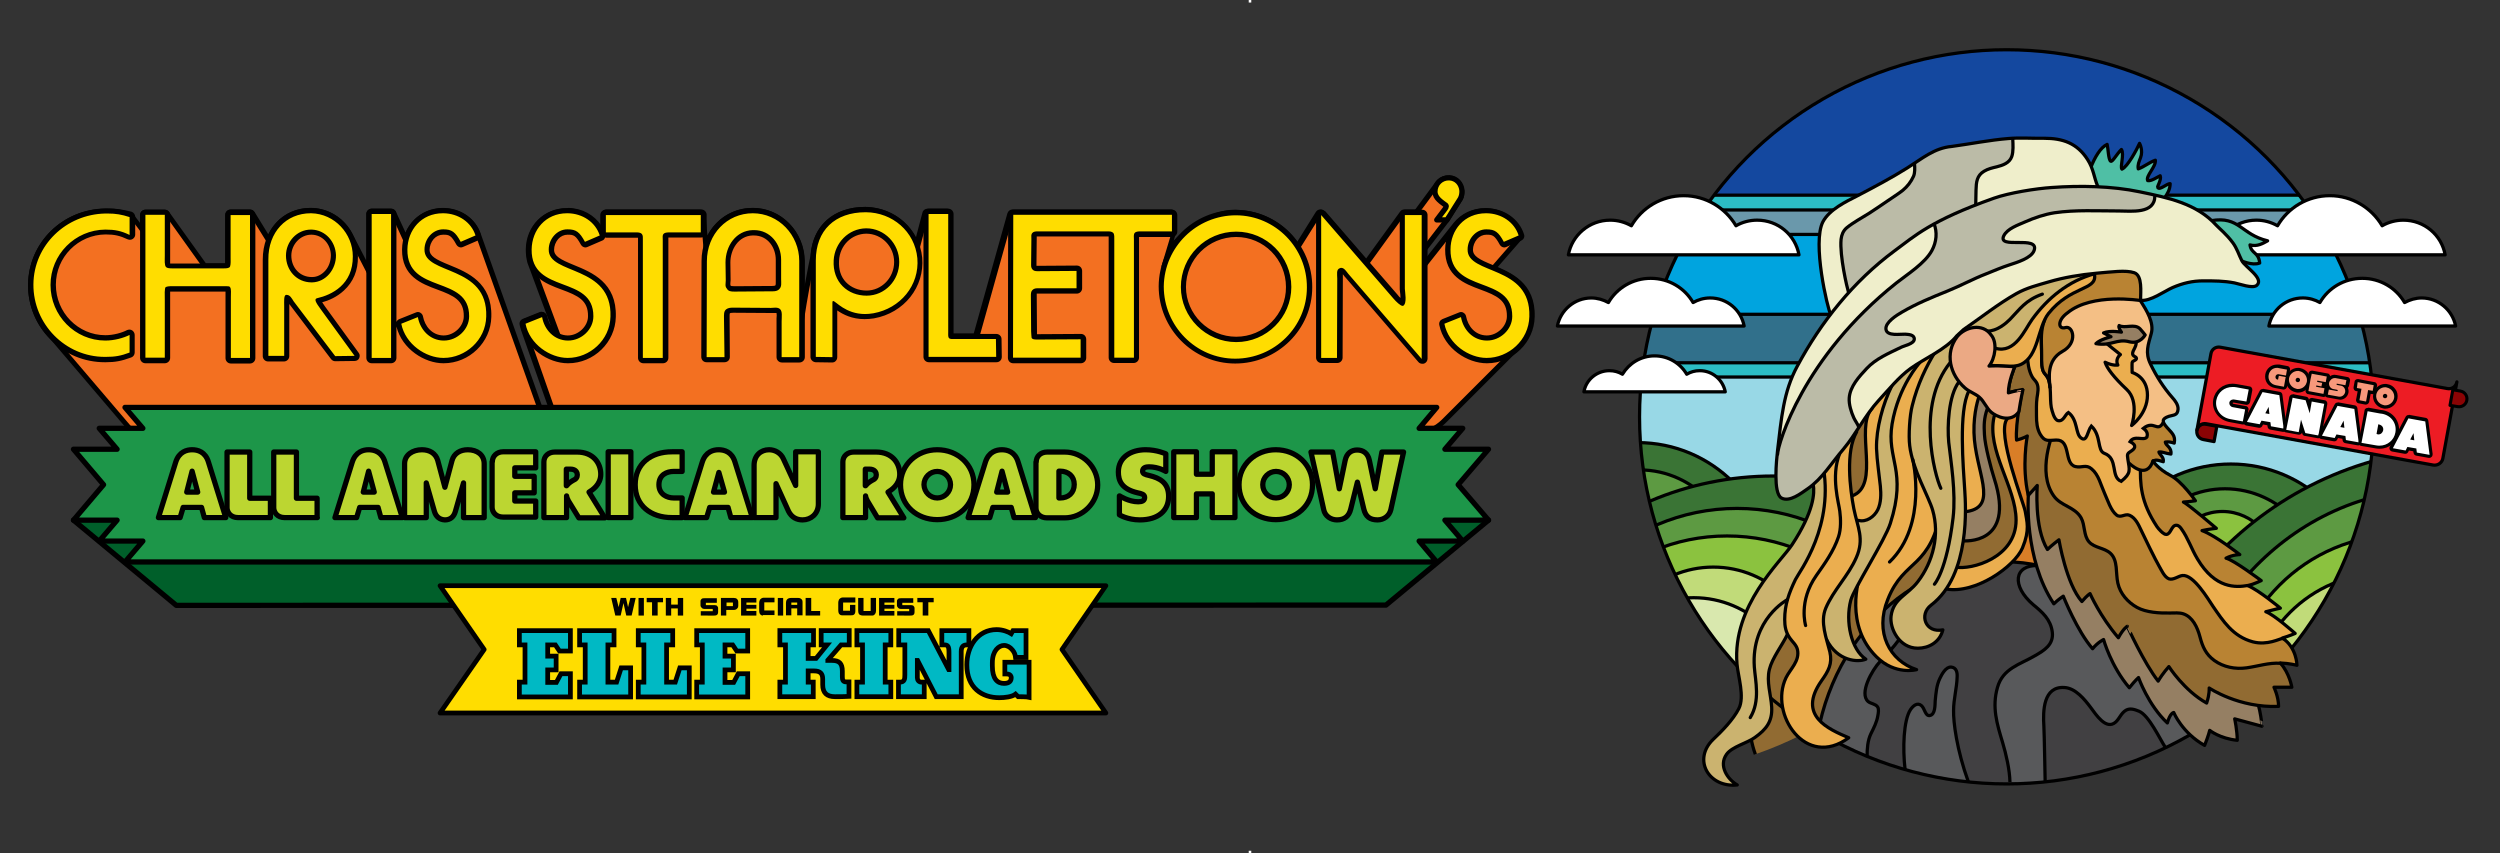<?xml version="1.0" encoding="UTF-8"?> <svg xmlns="http://www.w3.org/2000/svg" xmlns:xlink="http://www.w3.org/1999/xlink" version="1.1" x="0px" y="0px" width="980px" height="334.5px" viewBox="0 0 980 334.5" style="enable-background:new 0 0 980 334.5;" xml:space="preserve"><rect x="0" y="0" width="980" height="334.5" fill="#333333" stroke="none"/> <style type="text/css"> .st0{clip-path:url(#SVGID_00000098903164285686212880000007235686708211203229_);} .st1{fill:#98D8E6;stroke:#000000;stroke-width:1.276;} .st2{fill:#2CBDC4;stroke:#000000;stroke-width:1.276;} .st3{fill:#31708B;stroke:#000000;stroke-width:1.276;} .st4{fill:#00A4DF;stroke:#000000;stroke-width:1.276;} .st5{fill:#6A98AB;stroke:#000000;stroke-width:1.276;} .st6{fill:#14489F;stroke:#000000;stroke-width:1.276;} .st7{clip-path:url(#SVGID_00000098903164285686212880000007235686708211203229_);fill:#916B32;stroke:#000000;stroke-width:1.276;stroke-miterlimit:10;} .st8{clip-path:url(#SVGID_00000098903164285686212880000007235686708211203229_);fill:#3A7435;stroke:#000000;stroke-width:1.276;stroke-miterlimit:10;} .st9{clip-path:url(#SVGID_00000098903164285686212880000007235686708211203229_);fill:#5D9A42;stroke:#000000;stroke-width:1.276;stroke-miterlimit:10;} .st10{fill:#3A7435;stroke:#000000;stroke-width:1.276;stroke-miterlimit:10;} .st11{fill:#5D9A42;stroke:#000000;stroke-width:1.276;stroke-miterlimit:10;} .st12{fill:#8BC23F;stroke:#000000;stroke-width:1.276;stroke-miterlimit:10;} .st13{fill:#C1DB79;stroke:#000000;stroke-width:1.276;stroke-miterlimit:10;} .st14{clip-path:url(#SVGID_00000098903164285686212880000007235686708211203229_);fill:#8BC23F;stroke:#000000;stroke-width:1.276;stroke-miterlimit:10;} .st15{clip-path:url(#SVGID_00000098903164285686212880000007235686708211203229_);fill:#D97E27;stroke:#000000;stroke-width:1.276;} .st16{clip-path:url(#SVGID_00000098903164285686212880000007235686708211203229_);fill:#C1DB79;stroke:#000000;stroke-width:1.276;stroke-miterlimit:10;} .st17{clip-path:url(#SVGID_00000098903164285686212880000007235686708211203229_);fill:#D9E8AE;stroke:#000000;stroke-width:1.276;stroke-miterlimit:10;} .st18{clip-path:url(#SVGID_00000098903164285686212880000007235686708211203229_);fill:#916B32;stroke:#000000;stroke-width:1.276;} .st19{clip-path:url(#SVGID_00000157304468052975795060000009606351015673247651_);fill:#58595B;stroke:#000000;stroke-width:1.276;stroke-miterlimit:10;} .st20{fill:#FFFFFF;stroke:#000000;stroke-width:1.276;stroke-linecap:round;stroke-linejoin:round;stroke-miterlimit:10;} .st21{fill:#CBB36F;stroke:#000000;stroke-width:1.276;stroke-miterlimit:10;} .st22{fill:#F37021;stroke:#000000;stroke-width:2.06;stroke-linecap:round;stroke-linejoin:round;stroke-miterlimit:10;} .st23{fill:#FFDD00;stroke:#000000;stroke-width:2.06;stroke-linecap:round;stroke-linejoin:round;stroke-miterlimit:10;} .st24{fill:#F37021;} .st25{fill:#FFDD00;} .st26{fill:#005F2A;stroke:#000000;stroke-width:2.06;stroke-linecap:round;stroke-linejoin:round;stroke-miterlimit:10;} .st27{fill:#1D9649;stroke:#000000;stroke-width:2.06;stroke-linecap:round;stroke-linejoin:round;stroke-miterlimit:10;} .st28{fill:#BCD631;stroke:#000000;stroke-width:2.06;stroke-linecap:round;stroke-linejoin:round;stroke-miterlimit:10;} .st29{fill:#957F63;stroke:#000000;stroke-width:1.276;stroke-linecap:round;stroke-linejoin:round;} .st30{fill:#EBAE4F;stroke:#000000;stroke-width:1.276;stroke-linecap:round;stroke-linejoin:round;} .st31{fill:#916B32;stroke:#000000;stroke-width:1.276;stroke-linecap:round;stroke-linejoin:round;} .st32{fill:#957F63;stroke:#000000;stroke-width:1.276;stroke-miterlimit:10;} .st33{fill:#CBB36F;stroke:#000000;stroke-width:1.276;stroke-linecap:round;stroke-linejoin:round;stroke-miterlimit:10;} .st34{fill:#916B32;stroke:#000000;stroke-width:1.276;stroke-miterlimit:10;} .st35{fill:none;stroke:#000000;stroke-width:1.276;stroke-linecap:round;stroke-linejoin:round;stroke-miterlimit:10;} .st36{fill:#4FBFA5;stroke:#000000;stroke-width:1.276;stroke-linecap:round;stroke-linejoin:round;stroke-miterlimit:10;} .st37{clip-path:url(#SVGID_00000030485516522525157890000008544733421385868957_);fill:#B98333;stroke:#000000;stroke-width:1.276;} .st38{clip-path:url(#SVGID_00000030485516522525157890000008544733421385868957_);fill:#EBAE4F;stroke:#000000;stroke-width:1.276;} .st39{clip-path:url(#SVGID_00000030485516522525157890000008544733421385868957_);fill:#B98333;stroke:#000000;stroke-width:1.276;stroke-linecap:round;stroke-linejoin:round;} .st40{clip-path:url(#SVGID_00000030485516522525157890000008544733421385868957_);fill:#F4BF85;stroke:#000000;stroke-width:1.276;} .st41{clip-path:url(#SVGID_00000030485516522525157890000008544733421385868957_);fill:#EBAE4F;stroke:#000000;stroke-width:1.276;stroke-linecap:round;stroke-linejoin:round;} .st42{clip-path:url(#SVGID_00000030485516522525157890000008544733421385868957_);fill:#957F63;stroke:#000000;stroke-width:1.276;stroke-linecap:round;stroke-linejoin:round;} .st43{clip-path:url(#SVGID_00000178895939218363945690000007713192885624639403_);fill:#BBBBA7;stroke:#000000;stroke-width:1.276;stroke-miterlimit:10;} .st44{clip-path:url(#SVGID_00000176013115675006356770000000483404846165731001_);fill:#BBBBA7;stroke:#000000;stroke-width:1.276;stroke-miterlimit:10;} .st45{fill:#EBA984;stroke:#000000;stroke-width:1.276;stroke-linecap:round;stroke-linejoin:round;} .st46{fill:#8B0304;stroke:#000000;stroke-width:1.276;stroke-linecap:round;stroke-linejoin:round;stroke-miterlimit:10;} .st47{fill:#ED1C24;stroke:#000000;stroke-width:1.276;stroke-linecap:round;stroke-linejoin:round;stroke-miterlimit:10;} .st48{fill:#F7987B;} .st49{fill:#FFFFFF;} .st50{fill:#8B0304;stroke:#000000;stroke-width:1.217;stroke-linecap:round;stroke-linejoin:round;stroke-miterlimit:10;} .st51{fill:#FFDD00;stroke:#000000;stroke-width:1.864;stroke-linecap:round;stroke-linejoin:round;stroke-miterlimit:10;} .st52{fill:#00B9C4;stroke:#000000;stroke-width:1.864;} </style> <g id="HEADER_AND_BACKGROUND"> <g> <defs> <circle id="SVGID_1_" cx="786.6" cy="163.4" r="143.9"></circle> </defs> <clipPath id="SVGID_00000053520054643196401390000006127994365190384050_"> <use xlink:href="#SVGID_1_" style="overflow:visible;"></use> </clipPath> <g style="clip-path:url(#SVGID_00000053520054643196401390000006127994365190384050_);"> <rect x="616.8" y="118.6" class="st1" width="340" height="129.4"></rect> <rect x="616.8" y="66.6" class="st2" width="340" height="81.2"></rect> <rect x="616.8" y="61" class="st3" width="340" height="81.2"></rect> <rect x="616.8" y="42" class="st4" width="340" height="81.2"></rect> <rect x="616.8" y="10.7" class="st5" width="340" height="81.2"></rect> <rect x="616.8" y="1.1" class="st2" width="340" height="81.2"></rect> <rect x="616.8" y="-4.7" class="st6" width="340" height="81.2"></rect> </g> <ellipse transform="matrix(0.984 -0.179 0.179 0.984 -24.995 36.693)" style="clip-path:url(#SVGID_00000053520054643196401390000006127994365190384050_);fill:#916B32;stroke:#000000;stroke-width:1.276;stroke-miterlimit:10;" cx="190.8" cy="156.8" rx="22.6" ry="43.6"></ellipse> <circle style="clip-path:url(#SVGID_00000053520054643196401390000006127994365190384050_);fill:#3A7435;stroke:#000000;stroke-width:1.276;stroke-miterlimit:10;" cx="641.9" cy="226.5" r="53"></circle> <ellipse style="clip-path:url(#SVGID_00000053520054643196401390000006127994365190384050_);fill:#5D9A42;stroke:#000000;stroke-width:1.276;stroke-miterlimit:10;" cx="642.7" cy="226.5" rx="39.1" ry="42.3"></ellipse> <g style="clip-path:url(#SVGID_00000053520054643196401390000006127994365190384050_);"> <circle class="st10" cx="874.5" cy="234.9" r="53"></circle> <ellipse class="st11" cx="872.2" cy="233.9" rx="39.1" ry="42.3"></ellipse> <ellipse class="st12" cx="871.2" cy="224.2" rx="21.9" ry="23.7"></ellipse> </g> <g style="clip-path:url(#SVGID_00000053520054643196401390000006127994365190384050_);"> <circle class="st10" cx="967.3" cy="311.3" r="135.7"></circle> <ellipse class="st11" cx="954.9" cy="300.8" rx="102.2" ry="109.1"></ellipse> <circle class="st12" cx="941.2" cy="276.9" r="67.3"></circle> <circle class="st13" cx="934.7" cy="277" r="52.3"></circle> </g> <circle style="clip-path:url(#SVGID_00000053520054643196401390000006127994365190384050_);fill:#3A7435;stroke:#000000;stroke-width:1.276;stroke-miterlimit:10;" cx="695.2" cy="310.3" r="123.7"></circle> <circle style="clip-path:url(#SVGID_00000053520054643196401390000006127994365190384050_);fill:#5D9A42;stroke:#000000;stroke-width:1.276;stroke-miterlimit:10;" cx="680.9" cy="278.8" r="79.5"></circle> <circle style="clip-path:url(#SVGID_00000053520054643196401390000006127994365190384050_);fill:#8BC23F;stroke:#000000;stroke-width:1.276;stroke-miterlimit:10;" cx="677" cy="284.6" r="74.5"></circle> <ellipse transform="matrix(0.5 -0.866 0.866 0.5 181.069 760.237)" style="clip-path:url(#SVGID_00000053520054643196401390000006127994365190384050_);fill:#916B32;stroke:#000000;stroke-width:1.276;stroke-miterlimit:10;" cx="748.9" cy="223.3" rx="21.2" ry="11"></ellipse> <ellipse transform="matrix(0.984 -0.179 0.179 0.984 -22.112 145.6)" style="clip-path:url(#SVGID_00000053520054643196401390000006127994365190384050_);fill:#D97E27;stroke:#000000;stroke-width:1.276;" cx="795.5" cy="195.3" rx="22.6" ry="43.6"></ellipse> <circle style="clip-path:url(#SVGID_00000053520054643196401390000006127994365190384050_);fill:#C1DB79;stroke:#000000;stroke-width:1.276;stroke-miterlimit:10;" cx="671.6" cy="262.1" r="39.8"></circle> <circle style="clip-path:url(#SVGID_00000053520054643196401390000006127994365190384050_);fill:#D9E8AE;stroke:#000000;stroke-width:1.276;stroke-miterlimit:10;" cx="663.9" cy="274.1" r="39.8"></circle> <ellipse transform="matrix(0.283 -0.959 0.959 0.283 261.996 867.718)" style="clip-path:url(#SVGID_00000053520054643196401390000006127994365190384050_);fill:#916B32;stroke:#000000;stroke-width:1.276;" cx="711.7" cy="258.5" rx="49.5" ry="22.6"></ellipse> <g style="clip-path:url(#SVGID_00000053520054643196401390000006127994365190384050_);"> <defs> <ellipse id="SVGID_00000103265924469634997950000004962674053092003234_" cx="785.4" cy="304.8" rx="74.4" ry="84.6"></ellipse> </defs> <use xlink:href="#SVGID_00000103265924469634997950000004962674053092003234_" style="overflow:visible;fill:#414042;"></use> <clipPath id="SVGID_00000106860985372486035870000015467891029046549645_"> <use xlink:href="#SVGID_00000103265924469634997950000004962674053092003234_" style="overflow:visible;"></use> </clipPath> <path style="clip-path:url(#SVGID_00000106860985372486035870000015467891029046549645_);fill:#58595B;stroke:#000000;stroke-width:1.276;stroke-miterlimit:10;" d=" M787.9,306.6c-0.1-4.9-1.5-10.9-2.9-15.6c-2.2-7.3-4.2-13.8-2-21.5c2.1-7.5,8.8-9,14.6-12.4c3.7-2.1,7.5-4.4,6.9-9.3 c-0.6-5-4-7.9-7.4-10.7c-8.7-7.4-7.7-15.8,2-15.4l5.5-7.2l74.3,16.5l1.1,68.4l-31.1-6.3c-2.2-3.3-6.5-12.7-10.4-14.3 c-1.7-0.7-3.5-1.3-5.1-0.4c-1.9,1.1-2.5,3.2-4,4.6c-3.8,3.5-7.9-3.1-9.8-5.6c-2.4-3.2-6-7.7-10.4-7.9c-8.2-0.5-8.4,9.1-8,15.2 c0.2,3.9,0.4,17.7,0.5,21.6 M771.6,306.5c-4.6-12.7-5.9-23.5-5.8-28c0-4.5,1.3-8.8,1.4-13.2c0.1-1.7-0.3-3.6-2.3-3.8 c-2.1-0.2-3.7,2.8-4.5,4.5c-1.3,2.7-1.5,5.8-1.8,8.7c-0.1,1.6,0.1,5.5-2.2,5.8c-1.7,0.2-1.9-2.8-3.2-3.9 c-1.6-1.4-3.3,0.1-4.3,1.6c-2.7,4.1-3.1,15.1-2.1,23.5 M731.9,296.5c0-3,0.2-6.2,1.5-8.9c1.1-2.2,2.3-4.5,2.7-7 c0.2-1,0.5-2.7-0.1-3.5c-0.8-1.2-2.6-1.2-3.7-2.1c-3.6-3.2,1.5-12.3,4.7-15.7c8-8.7,16.4-16.1,2.7-27s-47.7,69.8-47.7,69.8 L731.9,296.5z"></path> <use xlink:href="#SVGID_00000103265924469634997950000004962674053092003234_" style="overflow:visible;fill:none;stroke:#000000;stroke-width:1.276;stroke-miterlimit:10;"></use> </g> <use xlink:href="#SVGID_1_" style="overflow:visible;fill:none;stroke:#000000;stroke-width:1.276;"></use> </g> <g> <path class="st20" d="M705.2,99.9c-1.4-7.8-8.2-13.6-16.4-13.6c-3,0-5.9,0.8-8.3,2.2c-4.1-7-11.8-11.8-20.5-11.8 s-16.4,4.7-20.5,11.8c-2.5-1.4-5.3-2.2-8.3-2.2c-8.2,0-15,5.9-16.4,13.6H705.2z"></path> <path class="st20" d="M958.5,99.9c-1.4-7.8-8.2-13.6-16.4-13.6c-3,0-5.9,0.8-8.3,2.2c-4.1-7-11.8-11.8-20.5-11.8 s-16.4,4.7-20.5,11.8c-2.5-1.4-5.3-2.2-8.3-2.2c-8.2,0-15,5.9-16.4,13.6H958.5z"></path> <path class="st20" d="M683.7,127.8c-1.2-6.3-6.7-11-13.3-11c-2.5,0-4.8,0.7-6.7,1.8c-3.3-5.7-9.5-9.5-16.6-9.5 c-7.1,0-13.3,3.8-16.6,9.5c-2-1.1-4.3-1.8-6.7-1.8c-6.6,0-12.1,4.8-13.3,11H683.7z"></path> <path class="st20" d="M889.4,127.8c1.2-6.3,6.7-11,13.3-11c2.5,0,4.8,0.7,6.7,1.8c3.3-5.7,9.5-9.5,16.6-9.5 c7.1,0,13.3,3.8,16.6,9.5c2-1.1,4.3-1.8,6.7-1.8c6.6,0,12.1,4.8,13.3,11H889.4z"></path> <path class="st20" d="M676.3,153.6c-0.9-4.7-5-8.3-10-8.3c-1.9,0-3.6,0.5-5.1,1.4c-2.5-4.3-7.2-7.2-12.6-7.2 c-5.4,0-10,2.9-12.6,7.2c-1.5-0.9-3.2-1.4-5.1-1.4c-5,0-9.2,3.6-10,8.3H676.3z"></path> </g> <path class="st21" d="M821.1,107.7"></path> <g> <path class="st22" d="M558.5,97.5l8.7-11.3l5.2-8.3c0.6-1,0.6-1.9,0.6-3c-0.2-2.7-2.1-4.8-4.6-5.1c-0.1,0-0.2,0-0.4,0 c-1.9-0.1-3.5,0.8-4.5,2.2l-7.9,10.7"></path> <path class="st23" d="M567.2,86.2h-4l3.1-4.1c0.3-0.4,0.9-1.2,0.5-1.6c-1.5-1.2-4.3-2.7-4.3-5.4c0-3.1,2.5-5.5,5.6-5.4 c2.8,0.1,4.8,2.3,5,5.1c0,1.1-0.1,1.9-0.6,3L567.2,86.2z"></path> <g> <path class="st24" d="M58.2,174.2c-1.2,0-2.3-0.6-3.6-1.9l-34.3-40.2c-5.3-5.5-8.3-12.7-8.3-20.3l0-0.3 C12.2,95.7,25,83,41.3,82.7c0.3,0,0.6,0,0.9,0c1.1,0,2,0,2.9,0.1c1.9,0.2,3.6,0.6,6,1.3c0.2,0.1,0.4,0.2,0.5,0.4l4.4,5.9v-6.1 c0-0.6,0.5-1,1-1h7.6c0.3,0,0.6,0.2,0.8,0.4l14.7,20.6h6.7l1.1,0c0.9,0,1.2-0.1,1.4-0.1c0.2-0.5,0.1-1.5,0.1-2.2 c0-0.3,0-0.5,0-0.8V84.3c0-0.6,0.5-1,1-1H98c0.4,0,0.7,0.2,0.9,0.5l6.5,10.5c2.6-7.2,8.8-11.7,16.5-11.7l0.2,0c0.5,0,1,0,1.5,0.1 c5.9,0.6,11,4.2,13.8,9.5l7.4,14.2V83.9c0-0.6,0.5-1,1-1h7.6c0.4,0,0.8,0.2,0.9,0.6l4.8,10.6c1.7-7.6,8.2-11.5,14.6-11.5l0.3,0 c0.4,0,0.9,0,1.3,0.1c5.6,0.6,10.2,4,12,8.9l26.2,73.4c0,0.1,0.1,0.2,0.1,0.3c0.1,1.5-0.3,2.7-1.1,3.5c-0.9,1-2.2,1.1-2.6,1.1 c0,0,0,0,0,0c-0.1,0-0.2,0-0.2,0H68.2c-2.8,0-4.6,1.4-6.1,2.6C60.8,173.3,59.7,174.2,58.2,174.2z"></path> <path d="M121.8,83.6c0,0,0.1,0,0.2,0c0.5,0,0.9,0,1.4,0.1c5.7,0.6,10.5,4.1,13,9l9.3,18V83.9h7.6l6.4,14c0,0,0,0,0,0 c0.1-7.6,5.5-14.2,14-14.2c0.1,0,0.2,0,0.3,0c0.4,0,0.8,0,1.2,0.1c5,0.5,9.4,3.5,11.2,8.2l26.1,73.4c0.1,3.2-2,3.5-2.7,3.5 c-0.1,0-0.2,0-0.2,0H68.2c-5.4,0.1-7.3,4.4-10,4.4c-0.8,0-1.7-0.4-2.9-1.6l-34.2-40.1c-5-5.1-8-12.1-8-19.6c0-0.1,0-0.2,0-0.3 C13.2,96.1,25.9,84,41.3,83.7c0.3,0,0.6,0,0.9,0c1,0,1.9,0,2.8,0.1c1.9,0.2,3.7,0.6,5.8,1.3l6.3,8.3v-9.2h7.6l15,21h7.2 c0.3,0,0.7,0,1.1,0c1.1,0,2.1-0.1,2.3-0.8c0.3-0.9,0.2-2.4,0.2-3.4V84.3H98l7.7,12.4C107.5,88.8,113.8,83.6,121.8,83.6 M121.8,81.5L121.8,81.5c-7.4,0-13.6,4-16.6,10.4l-5.4-8.8c-0.4-0.6-1-1-1.8-1h-7.6c-1.1,0-2.1,0.9-2.1,2.1v16.9 c0,0.2,0,0.5,0,0.8c0,0.3,0,0.9,0,1.3c-0.1,0-0.3,0-0.5,0c-0.2,0-0.3,0-0.5,0c-0.2,0-0.4,0-0.5,0h-6.1L66.3,83.1 c-0.4-0.5-1-0.9-1.7-0.9h-7.6c-1.1,0-2.1,0.9-2.1,2.1v3.1l-2.6-3.4c-0.3-0.3-0.6-0.6-1-0.7c-2.4-0.8-4.3-1.2-6.2-1.4 c-0.9-0.1-1.9-0.1-3-0.1c-0.3,0-0.6,0-0.9,0C24.5,82,11.2,95.1,11,111.5l0,0.3c0,7.9,3,15.3,8.6,21l34.2,40.1 c0,0,0.1,0.1,0.1,0.1c1.4,1.5,2.9,2.2,4.3,2.2c1.8,0,3.2-1,4.5-2c1.5-1.1,3.1-2.3,5.5-2.4l141.2,0c0.1,0,0.2,0,0.3,0 c1.3,0,2.5-0.5,3.4-1.4c1-1,1.4-2.4,1.4-4.2c0-0.2,0-0.4-0.1-0.6l-26.1-73.4c-2-5.3-6.9-9-12.9-9.6c-0.5,0-0.9-0.1-1.4-0.1 c-0.1,0-0.2,0-0.3,0c-6.7,0-12.3,3.9-14.7,9.7l-3.8-8.2c-0.3-0.7-1.1-1.2-1.9-1.2h-7.6c-1.1,0-2.1,0.9-2.1,2.1v18.3l-5.4-10.5 c-2.9-5.7-8.4-9.5-14.6-10.1c-0.5-0.1-1-0.1-1.5-0.1L121.8,81.5L121.8,81.5L121.8,81.5z"></path> </g> <g> <path class="st24" d="M252.6,170.1c-0.1,0-0.3,0-0.4-0.1h-31.7c-0.4,0-0.8-0.3-1-0.7l-14.1-40.3c-0.2-0.6-0.4-1.3-0.5-1.9 c-0.1-0.5,0.2-1,0.6-1.2l6.5-2.6c0.1-0.1,0.3-0.1,0.4-0.1c0.2,0,0.3,0,0.4,0.1c0.3,0.1,0.5,0.4,0.5,0.6l0.8,2.7 c0.6,1.2,2.6,3.2,4.4,4.8l-10.7-29c-0.4-1.5-0.6-3-0.6-4.7c0.2-10,7.7-15.2,15-15.2l0.3,0c0.4,0,0.9,0,1.3,0.1 c5.3,0.5,9.8,3.7,11.8,8.2l0.9-0.5v-6.2c0-0.6,0.5-1,1-1h37.1c0.5,0,1,0.4,1,0.9l1,12.6c2.2-8.3,9.5-14.3,18.4-14.3 c0.6,0,1.3,0,1.9,0.1c9.7,1,17.3,9.6,17.3,19.6v22.6c2-12.8,4.2-23.3,4.5-24.4c0.7-11.3,8.5-18.3,20.5-18.3l0.2,0 c0.7,0,1.4,0,2.1,0.1c8.6,0.9,15.5,6.5,18,14.2l3.4-12.8c0.1-0.5,0.5-0.8,1-0.8h7.6c0.6,0,1,0.5,1,1v46.2l0,0.5 c0,0.5,0,1,0.1,1.3c0,0,0.1,0,0.2,0c0.1,0,0.3,0,0.4,0c0.2,0,0.5,0,0.7,0c0.3,0,0.5,0,0.7,0h8.1L396.4,84c0.1-0.4,0.5-0.8,1-0.8 h62.1c0.6,0,1,0.5,1,1v6.4c0,0.1,0,0.2,0,0.3l-2.3,7.5c6.4-8,17.1-15.2,26.1-15.2c1,0,2,0,2.9,0.1c8.9,0.9,16.8,5.8,21.6,13.3 l8.2-13c0.2-0.3,0.5-0.5,0.8-0.5c0,0,0.1,0,0.1,0c0.3,0,0.6,0.1,0.8,0.4l17,19.7l14.1-19.6c0.2-0.3,0.5-0.4,0.8-0.4h4.3 c0.5,0,0.9,0.4,1,0.8l2.4,12.6c0,0.1,0,0.1,0,0.2v6.9l12.5-15.7c2.8-3.5,6.9-5.4,11.6-5.4l0.3,0c0.4,0,0.9,0,1.3,0.1 c5.7,0.6,10.5,4.3,12.2,9.4c0.1,0.3,0,0.7-0.2,1l-10.6,12.1c6.9,2.8,14.9,6.6,14.9,18.1c0,0.3,0,0.6,0,0.8 c-0.1,4.5-2,8.7-5.2,11.9l-29.2,29.2c-3,3.1-7.2,4.8-11.4,4.8C554.7,170.1,252.6,170.1,252.6,170.1z"></path> <path d="M339.3,83.2c0.1,0,0.1,0,0.2,0c0.7,0,1.3,0,2,0.1c9.3,0.9,17,7.9,18.1,17.5l4.5-16.9h7.6v46.2c0,0.9-0.1,1.7,0.2,2.3 c0.1,0.3,0.5,0.4,1,0.5c0.2,0,0.3,0,0.5,0c0.5,0,1,0,1.4,0h8.9l13.6-48.6h62.1v6.4l-4.4,14.6c4.5-9.5,18-20.9,29.2-20.9 c1,0,1.9,0,2.8,0.1c9.3,0.9,17.3,6.4,21.7,14.3l9.1-14.5l17.9,20.6l14.9-20.6h4.3l2.4,12.6v9.9l14.3-18.1 c2.4-3.1,6.1-5.1,10.8-5.1c0.1,0,0.2,0,0.3,0c0.4,0,0.8,0,1.2,0.1c5.2,0.5,9.7,3.7,11.3,8.7l-11.5,13.2c7,2.9,15.6,6.2,15.6,17.7 c0,0.3,0,0.5,0,0.8c-0.1,4.5-2,8.4-4.9,11.2l-29.2,29.2c-2.8,2.8-6.6,4.5-10.6,4.5H311.6h-1.4h-53.2l0-0.1l0,0.1h-4.4l0-0.1 h-32.1l-14.1-40.3c-0.2-0.6-0.3-1.2-0.5-1.8l6.5-2.6l0.9,2.8c1,2.2,5.4,6.1,7.5,7.2l-11.9-32.2c-0.4-1.3-0.6-2.7-0.6-4.4 c0.1-7.6,5.5-14.2,14-14.2c0.1,0,0.2,0,0.3,0c0.4,0,0.8,0,1.2,0.1c5.2,0.5,9.7,3.7,11.3,8.7l2.5-1.3v-6.8h37.1l2.3,29l0-11 c0-10.6,8-18.7,18-18.7c0.6,0,1.2,0,1.8,0.1c9.2,0.9,16.4,9,16.4,18.6V140l0,0.2c2.1-19.3,6.5-39.6,6.5-39.6 C320.4,89.7,327.8,83.2,339.3,83.2 M339.3,81.1L339.3,81.1c-12.6,0-20.8,7.3-21.6,19.2c-0.2,0.9-1.2,5.6-2.4,12.3v-10.4 c0-10.5-8-19.6-18.3-20.6c-0.7-0.1-1.3-0.1-2-0.1c-7.7,0-14.3,4.3-17.7,10.8l-0.7-8.2c-0.1-1.1-1-1.9-2.1-1.9h-37.1 c-1.1,0-2.1,0.9-2.1,2.1v4.2c-2.4-3.8-6.7-6.3-11.5-6.8c-0.5,0-0.9-0.1-1.4-0.1c-0.1,0-0.2,0-0.3,0c-9,0-15.9,7-16,16.2 c0,1.8,0.2,3.5,0.6,5c0,0,0,0.1,0,0.1l9.2,24.8c-0.4-0.5-0.7-0.9-0.9-1.3l-0.8-2.7c-0.2-0.6-0.6-1-1.1-1.3 c-0.3-0.1-0.6-0.2-0.9-0.2c-0.3,0-0.5,0.1-0.8,0.2l-6.5,2.6c-0.9,0.4-1.4,1.3-1.2,2.3c0.1,0.7,0.3,1.3,0.5,2l14.2,40.3 c0.3,0.8,1.1,1.4,1.9,1.4h31.5c0.2,0,0.4,0.1,0.5,0.1h4.4c0,0,0,0,0,0c0,0,0,0,0,0h53.2h1.4h243.1c4.4,0,8.9-1.9,12.1-5.1 l29.2-29.2c3.4-3.4,5.3-7.9,5.5-12.6c0-0.3,0-0.6,0-0.9c0-11.4-7.6-15.7-14.2-18.5l9.6-11c0.5-0.5,0.6-1.3,0.4-2 c-1.8-5.5-6.9-9.5-13.1-10.1c-0.5,0-0.9-0.1-1.4-0.1c-0.1,0-0.2,0-0.3,0c-5,0-9.4,2.1-12.4,5.8l-10.6,13.4v-4c0-0.1,0-0.3,0-0.4 l-2.4-12.6c-0.2-1-1-1.7-2-1.7h-4.3c-0.7,0-1.3,0.3-1.7,0.9l-13.4,18.5l-16.2-18.7c-0.4-0.5-1-0.7-1.6-0.7c-0.1,0-0.1,0-0.2,0 c-0.7,0.1-1.2,0.4-1.6,1l-7.3,11.7c-5-7-12.8-11.6-21.5-12.4c-1-0.1-2-0.2-3-0.2c-5.6,0-12.1,2.6-18.4,7.3 c-1.9,1.5-3.8,3.1-5.5,4.8l0.9-3.1c0.1-0.2,0.1-0.4,0.1-0.6v-6.4c0-1.1-0.9-2.1-2.1-2.1h-62.1c-0.9,0-1.7,0.6-2,1.5l-13.2,47.1 h-7.3c-0.2,0-0.5,0-0.8,0c-0.1,0-0.2,0-0.3,0c0-0.1,0-0.2,0-0.3c0-0.2,0-0.3,0-0.5V83.9c0-1.1-0.9-2.1-2.1-2.1h-7.6 c-0.9,0-1.8,0.6-2,1.5l-2.6,9.9c-3.3-6.6-9.9-11.2-17.7-12c-0.7-0.1-1.5-0.1-2.2-0.1L339.3,81.1L339.3,81.1L339.3,81.1z"></path> </g> <g> <path class="st25" d="M557.3,141.7c-0.3,0-0.6-0.1-0.8-0.4l-28.8-33.4c-0.1-0.2-0.2-0.3-0.4-0.5c-0.5-0.7-1.1-1.5-1.6-1.5 c-0.1,0-0.1,0-0.2,0c-0.4,0.1-0.5,0.6-0.4,2.1c0,0.3,0,0.7,0,1l-0.1,31.1c0,0.6-0.5,1-1,1h-6.2c-0.6,0-1-0.5-1-1v-56 c0-0.4,0.3-0.8,0.7-1c0.1,0,0.2-0.1,0.4-0.1c0.3,0,0.6,0.1,0.8,0.4l28.3,32.7c1,1.2,2.2,2.2,2.7,2.4c0.3-0.4,0.4-1.5,0.1-4.4 c-0.1-0.5-0.1-0.9-0.1-1.2V84.3c0-0.6,0.5-1,1-1h6.7c0.6,0,1,0.5,1,1v56.4c0,0.4-0.3,0.8-0.7,1 C557.6,141.7,557.5,141.7,557.3,141.7z M484.3,141.5c-16,0-29-13.1-29-29.3c0.1-15.9,13.2-28.9,29.2-28.9h0.2 c15.9,0.1,28.8,13.2,28.7,29.3C513.4,128.6,500.3,141.5,484.3,141.5z M484.6,91.8c-11.4,0-20.7,9.3-20.7,20.6 c0,11.3,9.3,20.5,20.7,20.5c11.3,0,20.5-9.2,20.5-20.5C505.2,101.1,496,91.8,484.6,91.8z M582.6,141.4c-7,0-15.8-5.4-17.6-14.2 c-0.1-0.5,0.2-1,0.6-1.2l6.5-2.6c0.1-0.1,0.3-0.1,0.4-0.1c0.2,0,0.3,0,0.5,0.1c0.3,0.1,0.5,0.4,0.5,0.7c0.8,4.1,3.8,8.2,9,8.3 l0.2,0c4.7,0,8.9-4,8.9-8.5c0.1-7.3-5.1-9.2-11.1-11.5c-6.2-2.3-13.2-5-13.1-14.7c0.2-10,7.7-15.2,15-15.2l0.3,0 c6.3,0.1,11.7,3.9,13.5,9.4c0.2,0.5-0.1,1.1-0.6,1.3l-5.8,2.5c-0.1,0.1-0.3,0.1-0.4,0.1c-0.4,0-0.7-0.2-0.9-0.5 c-2.1-3.8-3.2-4.3-6-4.4l-0.1,0c-1.7,0-3.2,0.7-4.5,2.1c-1.2,1.3-1.9,3.1-1.9,4.8c-0.1,3.3,3.2,4.8,8.4,7 c7.2,3,16.2,6.6,15.8,19.4C600.1,133.6,592.2,141.4,582.6,141.4C582.7,141.4,582.6,141.4,582.6,141.4z M222.5,141.4 c-7,0-15.8-5.4-17.6-14.2c-0.1-0.5,0.2-1,0.6-1.2l6.5-2.6c0.1-0.1,0.3-0.1,0.4-0.1c0.2,0,0.3,0,0.5,0.1c0.3,0.1,0.5,0.4,0.5,0.7 c0.8,4.1,3.8,8.2,9,8.3l0.2,0c4.7,0,8.9-4,8.9-8.5c0.1-7.3-5.1-9.2-11.1-11.5c-6.2-2.3-13.2-5-13.1-14.7c0.2-10,7.7-15.2,15-15.2 l0.3,0c6.3,0.1,11.7,3.9,13.5,9.4c0.2,0.5-0.1,1.1-0.6,1.3l-5.8,2.5c-0.1,0.1-0.3,0.1-0.4,0.1c-0.4,0-0.7-0.2-0.9-0.5 c-2.1-3.8-3.2-4.3-6-4.4l-0.1,0c-1.7,0-3.2,0.7-4.5,2.1c-1.2,1.3-1.9,3.1-1.9,4.8c-0.1,3.3,3.2,4.8,8.4,7 c7.2,3,16.2,6.6,15.8,19.4C240,133.6,232.1,141.4,222.5,141.4L222.5,141.4z M173.7,141.4c-7,0-15.8-5.4-17.6-14.2 c-0.1-0.5,0.2-1,0.6-1.2l6.5-2.6c0.1-0.1,0.3-0.1,0.4-0.1c0.2,0,0.3,0,0.5,0.1c0.3,0.1,0.5,0.4,0.5,0.7c0.8,4.1,3.8,8.2,9,8.3 l0.2,0c4.7,0,8.9-4,8.9-8.5c0.1-7.3-5.1-9.2-11.1-11.5c-6.2-2.3-13.2-5-13.1-14.7c0.2-10,7.7-15.2,15-15.2l0.3,0 c6.3,0.1,11.7,3.9,13.5,9.4c0.2,0.5-0.1,1.1-0.6,1.3l-5.8,2.5c-0.1,0.1-0.3,0.1-0.4,0.1c-0.4,0-0.7-0.2-0.9-0.5 c-2.1-3.8-3.2-4.3-6-4.4l-0.1,0c-1.7,0-3.2,0.7-4.5,2.1c-1.2,1.3-1.9,3.1-1.9,4.8c-0.1,3.3,3.2,4.8,8.4,7 c7.2,3,16.2,6.6,15.8,19.4C191.3,133.6,183.3,141.4,173.7,141.4L173.7,141.4z M252,141.3c-0.6,0-1-0.5-1-1l0-46.5 c0-0.6,0-1.2-0.2-1.5c-0.2-0.2-0.7-0.2-1.5-0.2h-11.7c-0.6,0-1-0.5-1-1v-6.8c0-0.6,0.5-1,1-1h37.1c0.6,0,1,0.5,1,1v6.8 c0,0.6-0.5,1-1,1h-11.3l-1.1,0c-1.2,0-1.3,0.2-1.4,0.2c0,0,0,0.1-0.1,0.1c-0.1,0.1-0.1,0.7-0.1,1.1c0,0.2,0,0.4,0,0.6v46.2 c0,0.6-0.5,1-1,1H252z M145.6,141.3c-0.6,0-1-0.5-1-1V83.9c0-0.6,0.5-1,1-1h7.6c0.6,0,1,0.5,1,1v56.4c0,0.6-0.5,1-1,1H145.6z M90.5,141.3c-0.6,0-1-0.5-1-1v-23.8c0-0.3,0-0.6,0-0.9c0-0.7,0-1.9-0.1-2.3c-0.1,0-0.2,0-0.5,0c-0.2,0-0.4,0-0.6,0 c-0.3,0-0.5,0-0.8,0H68c-0.2,0-0.5,0-0.7,0c-0.2,0-0.4,0-0.6,0c-0.4,0-0.7,0-1,0.1c-0.1,0.6-0.1,2.1-0.1,3c0,0.5,0,1,0,1.4v22.5 c0,0.6-0.5,1-1,1h-7.6c-0.6,0-1-0.5-1-1v-56c0-0.6,0.5-1,1-1h7.6c0.6,0,1,0.5,1,1v16.1c0,0.4,0,0.7,0,1.1c0,0.8-0.1,2.3,0.2,2.6 l0,0c0,0,0.3,0.2,1.5,0.2h19.5l1.1,0c0.9,0,1.2-0.1,1.4-0.1c0.2-0.5,0.1-1.5,0.1-2.2c0-0.3,0-0.6,0-0.8V84.3c0-0.6,0.5-1,1-1H98 c0.6,0,1,0.5,1,1v56c0,0.6-0.5,1-1,1H90.5z M436.8,141.3c-0.6,0-1-0.5-1-1l0-46.6c0-0.6,0-1.4-0.2-1.7c-0.2-0.2-0.7-0.2-1.5-0.2 l-26.1,0c-0.2,0-1,0-1.2,0c-1,0-1.2,0.1-1.2,0.2c0,0-0.1,0.1-0.1,0.1c-0.1,0.1-0.1,0.6-0.1,1c0,0.2,0,0.3,0,0.5l-0.1,10 c0,0.8,0,1.1,0.3,1.5c0.2,0.2,0.4,0.3,1.1,0.3l0.8,0c0,0,14.6-0.1,14.6-0.1c0.3,0,0.5,0.1,0.7,0.3c0.2,0.2,0.3,0.5,0.3,0.7v6.8 c0,0.6-0.5,1-1,1h-14.9c-1,0-1.3,0-1.6,0.4c-0.3,0.3-0.3,0.6-0.3,1.4l0.1,14.1c0,0.6,0.1,1.5,0.1,2.1c0.1,0,0.5,0.1,1,0.1 c0,0,17.2-0.1,17.2-0.1c0.3,0,0.5,0.1,0.7,0.3c0.2,0.2,0.3,0.5,0.3,0.7v7.2c0,0.6-0.5,1-1,1h-26.5c-0.3,0-0.5-0.1-0.7-0.3 c-0.2-0.2-0.3-0.5-0.3-0.7l0.1-56c0-0.6,0.5-1,1-1h62.1c0.6,0,1,0.5,1,1v6.4c0,0.6-0.5,1-1,1h-11.3l-1.1,0 c-1.2,0-1.3,0.2-1.4,0.2c0,0,0,0.1-0.1,0.1c-0.1,0.2-0.1,0.9-0.1,1.3c0,0.2,0,0.4,0,0.6v46.3c0,0.6-0.5,1-1,1H436.8z M41.1,141 c-7.7,0-15-3.1-20.5-8.6c-5.6-5.6-8.6-13-8.5-20.8C12.2,95.7,25,83,41.3,82.7c0.3,0,0.6,0,0.9,0c3.2,0,5.5,0.4,9,1.5 c0.4,0.1,0.7,0.5,0.7,1v7c0,0.4-0.2,0.7-0.5,0.9c-0.2,0.1-0.4,0.2-0.5,0.2c-0.2,0-0.3,0-0.4-0.1c-3.2-1.5-5.5-2-9.1-2 c-11.3,0.1-20.5,9.4-20.5,20.7c0,11.5,9.2,20.8,20.5,20.8c3.5,0,7-1.1,9-2.1c0.1-0.1,0.3-0.1,0.5-0.1c0.2,0,0.4,0.1,0.5,0.2 c0.3,0.2,0.5,0.5,0.5,0.9v6.9c0,0.4-0.3,0.8-0.7,1c-3.7,1.4-6,1.8-9.7,1.8L41.1,141z M306.4,141c-0.6,0-1-0.5-1-1v-13.9 c0-0.4,0-0.9,0-1.3c0-1.2,0.1-2.5-0.4-2.9c-0.3-0.2-0.6-0.3-1.1-0.3c-0.2,0-0.5,0-0.7,0c-0.3,0-0.6,0-1,0l-14.8-0.1 c-1.1,0-1.6,0.1-2.1,0.5c-0.4,0.3-0.4,0.8-0.4,2L285,140c0,0.3-0.1,0.5-0.3,0.7c-0.2,0.2-0.5,0.3-0.7,0.3h-7 c-0.3,0-0.5-0.1-0.7-0.3c-0.2-0.2-0.3-0.5-0.3-0.7l0.1-37.6c0-11.1,8.4-19.8,19.1-19.8c10.6,0,19.2,8.8,19.2,19.7V140 c0,0.6-0.5,1-1,1H306.4z M295.5,91.3c-0.2,0-0.3,0-0.5,0c-6.3,0.2-9.7,6.2-9.7,11.6l0.1,7c0,0.4,0,0.7-0.1,1 c-0.1,0.9-0.1,1.2,0.2,1.5c0.5,0.6,1,0.7,2.3,0.7l13.8-0.1l1.1,0c1,0,1.6-0.1,2-0.5c0.5-0.5,0.5-1.1,0.5-2.3c0-0.3,0-0.6,0-0.9 v-7.6C305.1,96.7,301.7,91.3,295.5,91.3z M319.8,140.9c-0.6,0-1-0.5-1-1v-37.8c0-12.3,7.9-19.9,20.6-19.9l0.2,0 c11.2,0.1,20,8,21.1,18.9c1,10.9-6.8,20.7-18.1,22.7c-1.2,0.2-2.3,0.3-3.5,0.3c-6,0-9.7-2.9-11.7-4.5c0,0,0,0,0,0V140 c0,0.3-0.1,0.5-0.3,0.7c-0.2,0.2-0.5,0.3-0.7,0.3C326.3,141,319.8,140.9,319.8,140.9z M339.5,90.7c-6.3,0.1-11.3,5-11.7,11.6 c-0.2,3.7,0.8,6.8,3,9.1c2.2,2.3,5.3,3.6,8.9,3.6c6.5,0,11.8-5.4,11.8-12.1c0-6.7-5.3-12.1-11.9-12.1L339.5,90.7z M364.1,140.9 c-0.6,0-1-0.5-1-1v-56c0-0.6,0.5-1,1-1h7.6c0.6,0,1,0.5,1,1v46.2l0,0.5c0,0.5,0,1,0.1,1.3c0.1,0,0.3,0,0.6,0c0.2,0,0.5,0,0.7,0 c0.2,0,0.5,0,0.7,0h15.6c0.6,0,1,0.5,1,1l0.1,7c0,0.3-0.1,0.5-0.3,0.7c-0.2,0.2-0.5,0.3-0.7,0.3H364.1z M105.1,140.6 c-0.6,0-1-0.5-1-1v-37.8c0-11.1,7.5-19.2,17.7-19.2l0.2,0c9.6,0.2,17.3,8.2,17.3,18c0.1,12.5-10,16.3-14.6,17.3 c0.3,0.7,1.2,2,1.8,2.8l13.3,18.3c0.2,0.3,0.3,0.7,0.1,1.1c-0.2,0.3-0.5,0.6-0.9,0.6c0,0-7.6,0.1-7.6,0.1c-0.3,0-0.6-0.2-0.8-0.4 l-16.3-21.5c-0.1-0.2-0.2-0.4-0.3-0.5c-0.6-0.9-1-1.4-1.5-1.5c-0.2,0.6-0.1,1.9-0.1,2.7l0,0.7v19.5c0,0.6-0.5,1-1,1H105.1z M121.9,91c-4.8,0-8.8,4.2-8.8,9.2c0,5.4,3.9,9.4,9.1,9.4l0.1,0c4.7-0.1,8.4-4.4,8.4-9.7c-0.1-4.9-3.9-8.9-8.5-9L121.9,91z"></path> <path d="M339.3,83.2c0.1,0,0.1,0,0.2,0c10.3,0.1,19.1,7.5,20.1,18c0.9,10.7-6.7,19.7-17.2,21.6c-1.2,0.2-2.3,0.3-3.3,0.3 c-7.7,0-11.5-5.1-12.5-5.1c-0.2,0-0.3,0.2-0.3,0.6V140l-6.5-0.1v-37.8C319.8,90.3,327.3,83.2,339.3,83.2 M339.7,115.9 c7.2,0,12.8-6,12.8-13.2c0-7.2-5.8-13.2-12.9-13.2c0,0-0.1,0-0.1,0c-6.9,0.1-12.3,5.7-12.7,12.5 C326.3,110.7,332.4,115.9,339.7,115.9 M121.8,83.6c0.1,0,0.1,0,0.2,0c9.2,0.2,16.3,8,16.3,16.9c0.1,11.1-8.3,15.1-14,16.4 c-1.3,0.3-0.5,1.7,1.4,4.3l13.3,18.3l-7.6,0.1l-16.3-21.5c-0.7-1.1-1.4-2.5-2.7-2.5c-0.1,0-0.2,0-0.3,0c-0.9,0.2-0.7,2.7-0.7,4.4 v19.5h-6.2v-37.8C105.1,91,112.2,83.6,121.8,83.6 M122.2,110.7c0,0,0.1,0,0.1,0c5.5-0.1,9.5-5.2,9.4-10.7 c-0.2-5.4-4.2-9.8-9.5-10c-0.1,0-0.2,0-0.3,0c-5.5,0-9.8,4.7-9.8,10.2C112.1,105.9,116.2,110.7,122.2,110.7 M295.1,83.6 c10.1,0,18.2,8.5,18.2,18.7V140h-6.9v-13.9c0-2,0.4-4.1-0.7-5c-0.5-0.4-1.1-0.5-1.8-0.5c-0.5,0-1.1,0.1-1.7,0.1l-14.8-0.1 c-1.2,0-2,0.1-2.8,0.7c-0.9,0.8-0.8,2-0.8,3.4L284,140h-7l0.1-37.6C277.1,91.8,285,83.6,295.1,83.6 M287.8,114.3 c0.2,0,0.3,0,0.5,0l13.3-0.1c0.4,0,0.7,0,1.1,0c1.1,0,2.1-0.1,2.8-0.9c1-1,0.7-2.4,0.7-3.9v-7.6c0-6.1-4.2-11.6-10.6-11.6 c-0.2,0-0.4,0-0.5,0c-6.6,0.2-10.7,6.2-10.7,12.7l0.1,7c0,1.3-0.4,2.3,0.4,3.2C285.5,114.2,286.5,114.3,287.8,114.3 M582.5,83.6 c0.1,0,0.2,0,0.3,0c5.7,0.1,10.8,3.4,12.5,8.7l-5.8,2.5c-2.1-3.9-3.5-4.9-6.8-4.9c0,0-0.1,0-0.1,0c-4.1,0-7.3,3.8-7.3,7.9 c-0.2,10.1,24.9,5.9,24.2,26.3c-0.2,9.3-8.2,16.2-16.7,16.2c0,0,0,0-0.1,0c-6.8,0-14.9-5.3-16.5-13.4l6.5-2.6 c0.9,5,4.7,9.1,10,9.2c0.1,0,0.1,0,0.2,0c5.3,0,9.9-4.4,9.9-9.5c0.1-16.4-24.4-8.5-24.2-26.2C568.6,90.2,574,83.6,582.5,83.6 M222.3,83.6c0.1,0,0.2,0,0.3,0c5.7,0.1,10.8,3.4,12.5,8.7l-5.8,2.5c-2.1-3.9-3.5-4.9-6.8-4.9c0,0-0.1,0-0.1,0 c-4.1,0-7.3,3.8-7.3,7.9c-0.2,10.1,24.9,5.9,24.2,26.3c-0.2,9.3-8.2,16.2-16.7,16.2c0,0,0,0-0.1,0c-6.8,0-14.9-5.3-16.5-13.4 l6.5-2.6c0.9,5,4.7,9.1,10,9.2c0.1,0,0.1,0,0.2,0c5.3,0,9.9-4.4,9.9-9.5c0.1-16.4-24.4-8.5-24.2-26.2 C208.5,90.2,213.8,83.6,222.3,83.6 M173.6,83.6c0.1,0,0.2,0,0.3,0c5.7,0.1,10.8,3.4,12.5,8.7l-5.8,2.5c-2.1-3.9-3.5-4.9-6.8-4.9 c0,0-0.1,0-0.1,0c-4.1,0-7.3,3.8-7.3,7.9c-0.2,10.1,24.9,5.9,24.2,26.3c-0.2,9.3-8.2,16.2-16.7,16.2c0,0,0,0-0.1,0 c-6.8,0-14.9-5.3-16.5-13.4l6.5-2.6c0.9,5,4.7,9.1,10,9.2c0.1,0,0.1,0,0.2,0c5.3,0,9.9-4.4,9.9-9.5c0.1-16.4-24.4-8.5-24.2-26.2 C159.8,90.2,165.1,83.6,173.6,83.6 M42.2,83.7c3.2,0,5.5,0.4,8.6,1.4v7c-3.3-1.6-5.7-2.1-9.5-2.1c-11.9,0.1-21.5,9.8-21.5,21.7 c0,12,9.6,21.8,21.5,21.8c3.5,0,7.1-1,9.5-2.2v6.9c-3.4,1.3-5.7,1.7-9.4,1.7c-0.1,0-0.2,0-0.3,0c-15.5,0-28.1-12.9-28-28.4 C13.2,96.1,25.9,84,41.3,83.7C41.6,83.7,41.9,83.7,42.2,83.7 M371.7,83.9v46.2c0,0.9-0.1,1.7,0.2,2.3c0.2,0.4,0.8,0.5,1.5,0.5 c0.5,0,1,0,1.4,0h15.6l0.1,7h-26.5v-56H371.7 M153.3,83.9v56.4h-7.6V83.9H153.3 M459.4,84.3v6.4h-11.3c-0.4,0-0.7,0-1.1,0 c-0.9,0-1.8,0.1-2.2,0.6c-0.5,0.6-0.3,1.7-0.3,2.6v46.3h-7.7V94c0-0.9,0.1-2.1-0.4-2.7c-0.6-0.6-1.4-0.6-2.4-0.6l-26.1,0 c-0.4,0-0.8,0-1.2,0c-0.8,0-1.6,0.1-2,0.6c-0.6,0.6-0.4,1.4-0.4,2.3l-0.1,9.6c0,1-0.1,1.7,0.5,2.4c0.5,0.6,1.2,0.7,1.9,0.7 c0.3,0,0.6,0,0.8,0l14.6-0.1v6.8h-14.9c-1,0-1.7,0-2.4,0.7c-0.6,0.6-0.6,1.4-0.6,2.4l0.1,13.8c0,0.9,0.2,2.6,0.2,2.6 c0.3,0.5,1.1,0.6,2,0.6c0.2,0,0.4,0,0.7,0l16.5-0.1v7.2h-26.5l0.1-56H459.4 M557.3,84.3v56.4l-28.8-33.4c-0.8-1-1.6-2.3-2.7-2.3 c-0.2,0-0.3,0-0.5,0.1c-1.6,0.5-1.1,2.4-1.1,4.1l-0.1,31.1h-6.2v-56l28.3,32.7c1.1,1.3,2.8,2.9,3.6,2.9c0.1,0,0.1,0,0.2,0 c1.7-0.9,0.7-5.6,0.7-6.7V84.3H557.3 M274.7,84.3v6.8h-11.3c-0.4,0-0.7,0-1.1,0c-0.9,0-1.8,0.1-2.2,0.6c-0.5,0.6-0.3,1.4-0.3,2.4 v46.2H252V94.1c0-0.9,0.1-1.8-0.4-2.4c-0.6-0.6-1.4-0.6-2.4-0.6h-11.7v-6.8H274.7 M98,84.3v56h-7.5v-23.8c0-1.5,0.2-3.2-0.3-3.9 c-0.2-0.4-0.7-0.4-1.3-0.4c-0.4,0-1,0-1.4,0H68c-0.4,0-0.9,0-1.3,0c-0.6,0-1.1,0.1-1.7,0.3c-0.6,0.4-0.4,3.2-0.4,5.2v22.5h-7.6 v-56h7.6v16.1c0,1.7-0.2,3.7,0.5,4.4c0.4,0.4,1.3,0.5,2.2,0.5h19.5c0.3,0,0.7,0,1.1,0c1.1,0,2.1-0.1,2.3-0.8 c0.3-0.9,0.2-2.4,0.2-3.4V84.3H98 M484.5,84.4c0,0,0.1,0,0.1,0c15.4,0.1,27.8,12.8,27.7,28.3c0,15.4-12.7,27.9-28.1,27.9 s-28-12.8-28-28.3C456.4,96.8,469.1,84.4,484.5,84.4 M484.6,134.1c11.9,0,21.6-9.7,21.6-21.6c0-12-9.7-21.7-21.6-21.7 c-12,0-21.7,9.7-21.7,21.7C462.9,124.4,472.7,134.1,484.6,134.1 M339.3,81.1L339.3,81.1c-13.1,0-21.6,8.2-21.6,21v37.8 c0,1.1,0.9,2,2,2.1l6.5,0.1c0,0,0,0,0,0c0.5,0,1.1-0.2,1.4-0.6c0.4-0.4,0.6-0.9,0.6-1.5v-18.3c2.3,1.6,5.8,3.4,10.7,3.4 c1.2,0,2.4-0.1,3.7-0.3c11.8-2.1,19.9-12.3,18.9-23.8c-1.1-11.2-10.6-19.7-22.1-19.8L339.3,81.1L339.3,81.1z M339.7,113.9 c-3.2,0-6.1-1.2-8.1-3.3c-2-2.1-2.9-5-2.7-8.4c0.3-6,4.9-10.5,10.6-10.6l0.1,0c6,0,10.9,5,10.9,11.1 C350.5,108.9,345.6,113.9,339.7,113.9L339.7,113.9z M121.8,81.5c-10.9,0-18.8,8.5-18.8,20.3v37.8c0,1.1,0.9,2.1,2.1,2.1h6.2 c1.1,0,2.1-0.9,2.1-2.1V120c0-0.2,0-0.5,0-0.7c0,0,0-0.1,0-0.1c0,0,0,0,0,0c0,0,0,0.1,0.1,0.1l16.3,21.5c0.4,0.5,1,0.8,1.6,0.8 c0,0,0,0,0,0l7.6-0.1c0.8,0,1.5-0.4,1.8-1.1c0.3-0.7,0.3-1.5-0.2-2.1L127.3,120c-0.3-0.4-0.7-1-1-1.5c2.6-0.7,5.8-2.1,8.5-4.6 c3.7-3.4,5.6-7.9,5.5-13.4c0-10.3-8.2-18.8-18.3-19L121.8,81.5L121.8,81.5z M122.2,108.6c-4.6,0-8-3.6-8-8.4 c0-4.4,3.6-8.2,7.8-8.2c0.1,0,0.1,0,0.2,0c4.2,0.1,7.4,3.6,7.5,8c0,2.2-0.7,4.4-2.1,6c-1.4,1.6-3.2,2.6-5.2,2.6L122.2,108.6 L122.2,108.6z M295.1,81.5c-11.3,0-20.1,9.1-20.1,20.8l-0.1,37.6c0,0.5,0.2,1.1,0.6,1.5c0.4,0.4,0.9,0.6,1.5,0.6h7 c0.5,0,1.1-0.2,1.5-0.6c0.4-0.4,0.6-0.9,0.6-1.5l-0.1-15.3c0-0.2,0-0.4,0-0.6c0-0.4,0-1,0.1-1.2c0.2-0.1,0.4-0.2,1.4-0.2 l14.8,0.1c0.4,0,0.7,0,1,0c0.2,0,0.5,0,0.7,0c0.2,0,0.3,0,0.4,0c0.1,0.4,0.1,1.4,0,2.1c0,0.4,0,0.9,0,1.3V140 c0,1.1,0.9,2.1,2.1,2.1h6.9c1.1,0,2.1-0.9,2.1-2.1v-37.7C315.3,90.8,306.3,81.5,295.1,81.5L295.1,81.5z M287.8,112.2 c-1.1,0-1.3-0.1-1.4-0.3c0,0-0.1-0.1-0.1-0.1c0-0.1,0-0.5,0-0.8c0-0.3,0.1-0.7,0.1-1.1l-0.1-7c0-5,3.1-10.4,8.7-10.6 c0.2,0,0.3,0,0.5,0c5.6,0,8.6,4.9,8.6,9.5v7.6c0,0.3,0,0.6,0,0.9c0,0.9,0,1.3-0.1,1.5c0,0,0,0-0.1,0.1c-0.1,0.1-0.4,0.2-1.3,0.2 c-0.2,0-0.3,0-0.5,0c-0.2,0-0.4,0-0.6,0l-13.3,0.1l-0.2,0L287.8,112.2L287.8,112.2z M582.5,81.6c-9,0-15.9,7-16,16.2 c-0.1,10.5,7.6,13.4,13.8,15.7c6.5,2.4,10.5,4.2,10.4,10.5c0,3.9-3.8,7.5-7.9,7.5l-0.1,0c-4.6-0.1-7.3-3.8-8-7.5 c-0.1-0.6-0.5-1.1-1-1.4c-0.3-0.2-0.6-0.3-1-0.3c-0.3,0-0.5,0.1-0.8,0.2l-6.5,2.6c-0.9,0.4-1.4,1.3-1.2,2.3 c1.9,9.3,11.1,15,18.6,15l0.1,0c10.1,0,18.5-8.2,18.7-18.2c0.4-13.4-9.3-17.4-16.4-20.3c-5.4-2.2-7.8-3.5-7.8-6 c0-1.5,0.6-3,1.6-4.2c1-1.1,2.3-1.7,3.7-1.7l0.1,0c2.2,0,3.1,0.2,5.1,3.9c0.4,0.7,1.1,1.1,1.8,1.1c0.3,0,0.5-0.1,0.8-0.2l5.8-2.5 c1-0.4,1.5-1.5,1.1-2.5c-1.9-6-7.7-10-14.4-10.2C582.7,81.6,582.6,81.6,582.5,81.6L582.5,81.6z M222.3,81.6c-9,0-15.9,7-16,16.2 c-0.1,10.5,7.6,13.4,13.8,15.7c6.5,2.4,10.5,4.2,10.4,10.5c0,3.9-3.8,7.5-7.9,7.5l-0.1,0c-4.6-0.1-7.3-3.8-8-7.5 c-0.1-0.6-0.5-1.1-1-1.4c-0.3-0.2-0.6-0.3-1-0.3c-0.3,0-0.5,0.1-0.8,0.2l-6.5,2.6c-0.9,0.4-1.4,1.3-1.2,2.3 c1.9,9.3,11.1,15,18.6,15l0.1,0c10.1,0,18.5-8.2,18.7-18.2c0.4-13.4-9.3-17.4-16.4-20.3c-5.4-2.2-7.8-3.5-7.8-6 c0-1.5,0.6-3,1.6-4.2c1-1.1,2.3-1.7,3.7-1.7l0.1,0c2.2,0,3.1,0.2,5.1,3.9c0.4,0.7,1.1,1.1,1.8,1.1c0.3,0,0.5-0.1,0.8-0.2l5.8-2.5 c0.6-0.2,0.9-0.7,1.1-1.2c0.2,0,0.3,0.1,0.5,0.1h11.7c0.2,0,0.5,0,0.7,0c0,0.2,0,0.4,0,0.6l0,0.4v46.1c0,1.1,0.9,2.1,2.1,2.1h7.7 c1.1,0,2.1-0.9,2.1-2.1V94c0-0.2,0-0.4,0-0.6c0-0.1,0-0.2,0-0.3c0.1,0,0.3,0,0.5,0c0.2,0,0.4,0,0.5,0c0.2,0,0.4,0,0.6,0h11.3 c1.1,0,2.1-0.9,2.1-2.1v-6.8c0-1.1-0.9-2.1-2.1-2.1h-37.1c-1.1,0-2.1,0.9-2.1,2.1v4.2c-2.7-4.1-7.5-6.8-12.9-6.9 C222.5,81.6,222.4,81.6,222.3,81.6L222.3,81.6z M173.6,81.6c-9,0-15.9,7-16,16.2c-0.1,10.5,7.6,13.4,13.8,15.7 c6.5,2.4,10.5,4.2,10.4,10.5c0,3.9-3.8,7.5-7.9,7.5l-0.1,0c-4.6-0.1-7.3-3.8-8-7.5c-0.1-0.6-0.5-1.1-1-1.4 c-0.3-0.2-0.6-0.3-1-0.3c-0.3,0-0.5,0.1-0.8,0.2l-6.5,2.6c-0.5,0.2-0.9,0.6-1.1,1.1V83.9c0-1.1-0.9-2.1-2.1-2.1h-7.6 c-1.1,0-2.1,0.9-2.1,2.1v56.4c0,1.1,0.9,2.1,2.1,2.1h7.6c1.1,0,2.1-0.9,2.1-2.1V128c2.2,8.9,11.1,14.4,18.4,14.4l0.1,0 c10.1,0,18.5-8.2,18.7-18.2c0.4-13.4-9.3-17.4-16.4-20.3c-5.4-2.2-7.8-3.5-7.8-6c0-1.5,0.6-3,1.6-4.2c1-1.1,2.3-1.7,3.7-1.7 l0.1,0c2.2,0,3.1,0.2,5.1,3.9c0.4,0.7,1.1,1.1,1.8,1.1c0.3,0,0.5-0.1,0.8-0.2l5.8-2.5c1-0.4,1.5-1.5,1.1-2.5 c-1.9-6-7.7-10-14.4-10.2C173.8,81.6,173.7,81.6,173.6,81.6L173.6,81.6z M42.2,81.7c-0.3,0-0.6,0-0.9,0 C24.5,82,11.2,95.1,11,111.5c-0.1,8.1,3,15.8,8.8,21.6c5.7,5.8,13.3,8.9,21.3,8.9l0.3,0c3.8,0,6.3-0.5,10.1-1.9 c0.8-0.3,1.3-1.1,1.3-1.9v-6.9c0-0.7-0.4-1.4-1-1.8c-0.3-0.2-0.7-0.3-1.1-0.3c-0.3,0-0.6,0.1-0.9,0.2c-1.9,1-5.2,2-8.5,2 c-10.7,0-19.4-8.9-19.4-19.8c0-10.8,8.7-19.6,19.5-19.7c3.5,0,5.6,0.5,8.6,1.9c0.3,0.1,0.6,0.2,0.9,0.2c0.4,0,0.8-0.1,1.1-0.3 c0.6-0.4,1-1,1-1.7v-7c0-0.9-0.6-1.7-1.4-2C47.9,82.1,45.5,81.7,42.2,81.7L42.2,81.7z M371.7,81.8h-7.6c-1.1,0-2.1,0.9-2.1,2.1 v56c0,1.1,0.9,2.1,2.1,2.1h26.5c0.6,0,1.1-0.2,1.5-0.6c0.4-0.4,0.6-0.9,0.6-1.5l-0.1-7c0-1.1-0.9-2-2.1-2h-15.6 c-0.2,0-0.5,0-0.8,0c-0.1,0-0.2,0-0.3,0c0-0.1,0-0.2,0-0.3c0-0.2,0-0.3,0-0.5V83.9C373.8,82.7,372.8,81.8,371.7,81.8L371.7,81.8z M517.9,82.2c-0.2,0-0.5,0-0.7,0.1c-0.8,0.3-1.3,1.1-1.3,1.9v56c0,1.1,0.9,2.1,2.1,2.1h6.2c1.1,0,2.1-0.9,2.1-2.1l0.1-31.1 c0-0.4,0-0.7,0-1.1c0-0.1,0-0.3,0-0.5c0.1,0.2,0.3,0.3,0.4,0.5c0.1,0.2,0.2,0.3,0.3,0.4c0,0,0,0,0.1,0.1l28.8,33.4 c0.4,0.5,1,0.7,1.6,0.7c0.2,0,0.5,0,0.7-0.1c0.8-0.3,1.3-1.1,1.3-1.9V84.3c0-1.1-0.9-2.1-2.1-2.1h-6.7c-1.1,0-2.1,0.9-2.1,2.1 v28.8c0,0.3,0,0.8,0.1,1.3c0.1,0.5,0.2,1.5,0.2,2.4c-0.4-0.3-0.8-0.8-1.1-1.2l-28.3-32.7C519,82.5,518.5,82.2,517.9,82.2 L517.9,82.2z M459.4,82.2h-62.1c-1.1,0-2.1,0.9-2.1,2.1l-0.1,56c0,0.5,0.2,1.1,0.6,1.5c0.4,0.4,0.9,0.6,1.5,0.6h26.5 c1.1,0,2.1-0.9,2.1-2.1V133c0-0.5-0.2-1.1-0.6-1.5c-0.4-0.4-0.9-0.6-1.5-0.6c0,0,0,0,0,0l-16.5,0.1l-0.3,0l-0.3,0c0,0,0,0-0.1,0 c0-0.4,0-0.8,0-1.1l-0.1-13.8l0-0.3c0-0.2,0-0.6,0-0.7c0,0,0,0,0,0c0.2,0,0.5,0,0.8,0h14.9c1.1,0,2.1-0.9,2.1-2.1v-6.8 c0-0.5-0.2-1.1-0.6-1.5c-0.4-0.4-0.9-0.6-1.5-0.6c0,0,0,0,0,0l-14.6,0.1c-0.2,0-0.3,0-0.5,0c-0.1,0-0.2,0-0.4,0 c-0.2,0-0.3,0-0.3,0c0-0.1,0-0.5,0-0.7l0-0.4l0.1-9.6c0-0.2,0-0.4,0-0.6c0-0.1,0-0.2,0-0.2c0.1,0,0.2,0,0.3,0c0.2,0,0.4,0,0.5,0 c0.2,0,0.4,0,0.6,0l26.1,0c0.2,0,0.5,0,0.7,0c0,0.3,0,0.6,0,0.9l0,0.4v46.2c0,1.1,0.9,2.1,2.1,2.1h7.7c1.1,0,2.1-0.9,2.1-2.1V94 c0-0.2,0-0.4,0-0.6c0-0.2,0-0.4,0-0.5c0.1,0,0.3,0,0.5,0c0.2,0,0.4,0,0.5,0c0.2,0,0.4,0,0.6,0h11.3c1.1,0,2.1-0.9,2.1-2.1v-6.4 C461.5,83.1,460.6,82.2,459.4,82.2L459.4,82.2z M98,82.2h-7.6c-1.1,0-2.1,0.9-2.1,2.1v16.9c0,0.2,0,0.5,0,0.8c0,0.3,0,0.9,0,1.3 c-0.1,0-0.3,0-0.5,0c-0.2,0-0.3,0-0.5,0c-0.2,0-0.4,0-0.5,0H67.3c-0.3,0-0.5,0-0.6,0c0-0.5,0-1.2,0-1.7c0-0.4,0-0.8,0-1.1V84.3 c0-1.1-0.9-2.1-2.1-2.1h-7.6c-1.1,0-2.1,0.9-2.1,2.1v56c0,1.1,0.9,2.1,2.1,2.1h7.6c1.1,0,2.1-0.9,2.1-2.1v-22.5 c0-0.5,0-0.9,0-1.4c0-0.6,0-1.4,0-2.1c0,0,0,0,0,0c0.2,0,0.3,0,0.5,0c0.2,0,0.5,0,0.7,0h19.5c0.3,0,0.5,0,0.8,0 c0.1,0,0.1,0,0.2,0c0,0.4,0,0.9,0,1.3c0,0.3,0,0.6,0,1v23.8c0,1.1,0.9,2.1,2.1,2.1H98c1.1,0,2.1-0.9,2.1-2.1v-56 C100,83.1,99.1,82.2,98,82.2L98,82.2z M484.5,82.3L484.5,82.3c-16.6,0-30.2,13.4-30.3,29.9c0,16.7,13.5,30.3,30,30.3 c16.6,0,30.2-13.4,30.2-29.9c0.1-16.6-13.3-30.2-29.8-30.3L484.5,82.3L484.5,82.3z M484.6,132c-10.8,0-19.7-8.8-19.7-19.5 c0-10.8,8.8-19.6,19.7-19.6c10.8,0,19.5,8.8,19.5,19.6C504.2,123.2,495.4,132,484.6,132L484.6,132z"></path> </g> </g> <g> <polyline class="st26" points="28.8,203.9 69.1,237.3 543.3,237.2 583.5,203.9 "></polyline> <polygon class="st27" points="49,220.3 56,212.1 38.9,212.1 45.9,203.9 28.8,203.9 40.6,190 28.8,176.1 45.9,176.1 38.9,167.9 56,167.9 49,159.7 563.2,159.7 556.3,167.9 573.4,167.9 566.4,176.1 583.5,176.1 571.6,190 583.5,203.9 566.4,203.9 573.4,212.1 556.3,212.1 563.2,220.3 "></polygon> </g> <g> <path class="st28" d="M106,202.9H93.3c-2.9,0-4.3-2.1-4.3-3.9v-21.8h8.9v18.1h8.1V202.9z"></path> <path class="st28" d="M124.4,202.9h-12.8c-2.9,0-4.3-2.1-4.3-3.9v-21.8h8.9v18.1h8.1V202.9z"></path> <path class="st28" d="M148.2,198.9H141l-1.2,4h-8.5l6.8-21.8c1.3-4,4.3-4.8,6.4-4.8c2.2,0,5.2,0.8,6.4,4.8l6.8,21.8h-8.4 L148.2,198.9z M142.4,192.9h4.3l-2.2-8.2L142.4,192.9z"></path> <path class="st28" d="M396.4,198.9h-7.2l-1.2,4h-8.5l6.8-21.8c1.3-4,4.3-4.8,6.4-4.8c2.2,0,5.2,0.8,6.4,4.8l6.8,21.8h-8.4 L396.4,198.9z M390.7,192.9h4.3l-2.2-8.2L390.7,192.9z"></path> <path class="st28" d="M285.4,198.9h-7.2l-1.2,4h-8.5l6.8-21.8c1.3-4,4.3-4.8,6.4-4.8c2.2,0,5.2,0.8,6.4,4.8l6.8,21.8h-8.4 L285.4,198.9z M279.7,192.9h4.3l-2.2-7.7L279.7,192.9z"></path> <path class="st28" d="M79,198.9h-7.2l-1.2,4h-8.5l6.8-21.8c1.3-4,4.3-4.8,6.4-4.8c2.2,0,5.2,0.8,6.4,4.8l6.8,21.8h-8.4L79,198.9z M73.2,192.9h4.3l-2.2-8.2L73.2,192.9z"></path> <path class="st28" d="M170.3,200.5l-3.2-11.2v13.6h-8.5v-21.1c0-3.5,3.2-5.5,6.8-5.5c3,0,5.4,1.4,6.2,4.2l2.8,10.5l2.8-10.5 c0.8-2.8,3.2-4.2,6.2-4.2c3.6,0,6.4,2,6.4,5.5v21.1h-8.1v-13.6l-3.2,11.2c-0.6,2.1-2,3.3-4.1,3.3 C172.3,203.7,170.9,202.5,170.3,200.5z"></path> <path class="st28" d="M193,181c0-2.2,1.8-3.9,4.2-3.9H210v6.3h-8.2v3.3h7.6v6.5h-7.6v3.2h8.2v6.3h-12.8c-2.7,0-4.3-1.9-4.3-3.9 V181z"></path> <path class="st28" d="M238.4,177.1h8.9v25.8h-8.9V177.1z"></path> <path class="st28" d="M264.1,184.8c-2.7,0-5.8,1.3-5.8,5.2c0,3.8,3.2,5.2,5.8,5.2h3.3v7.7h-4c-8.3,0-14.4-4.7-14.4-12.9 s6.1-12.9,14.4-12.9h4v7.7H264.1z"></path> <path class="st28" d="M304.2,189.6v13.3h-8.6v-20.5c0-3.7,2.5-6.1,5.9-6.1c2.3,0,4.6,1.3,5.6,3.6l4.8,10.4v-13.2h8.9v20.5 c0,3.8-2.9,6.2-6.2,6.2c-2.3,0-4.3-1-5.5-3.4L304.2,189.6z"></path> <path class="st28" d="M340,196.3c-0.3-0.6-0.6-1.2-0.7-1.9v8.5h-8.9v-21.8c0-2.3,1.8-3.9,4.3-3.9h8.7c6.3,0,9.3,4.3,9.3,8.7 c0,4.2-3.5,6.3-4.6,7l6.2,10.1H344L340,196.3z M339.3,190.4c0.9-1.2,2.4-2,2.4-2c1.4-0.6,1.8-1.3,1.8-2.3c0-0.7-0.4-2.2-2.7-2.2 h-1.6V190.4z"></path> <path class="st28" d="M222.8,196.3c-0.3-0.6-0.6-1.2-0.7-1.9v8.5h-8.9v-21.8c0-2.3,1.8-3.9,4.3-3.9h8.7c6.3,0,9.3,4.3,9.3,8.7 c0,4.2-3.5,6.3-4.6,7l6.2,10.1h-10.2L222.8,196.3z M222.1,190.4c0.9-1.2,2.4-2,2.4-2c1.4-0.6,1.8-1.3,1.8-2.3 c0-0.7-0.4-2.2-2.7-2.2h-1.6V190.4z"></path> <path class="st28" d="M381.8,190c0,8.3-6.5,13.7-14.4,13.7c-7.9,0-14.4-5.5-14.4-13.7c0-7.9,6.5-13.7,14.4-13.7 C375.4,176.3,381.8,182.1,381.8,190z M367.4,195.2c2.8,0,5.2-2.3,5.2-5.2c0-2.8-2.3-5.2-5.2-5.2c-2.8,0-5.2,2.3-5.2,5.2 C362.3,192.9,364.6,195.2,367.4,195.2z"></path> <path class="st28" d="M406.2,181.1c0-2.2,1.7-3.9,4.3-3.9h6.9c7,0,12.9,5.8,12.9,12.9s-6,12.9-12.9,12.9h-7 c-2.5,0-4.3-1.7-4.3-3.9V181.1z M415.6,195.2c3.2,0,5.5-2,5.5-5.3c0-3.2-2.3-5.2-5.5-5.2h-0.5v10.5H415.6z"></path> <path class="st28" d="M438.9,194.4c0,0,3.5,2.3,7.3,2.3c1.6,0,2.5-0.5,2.5-1.7c0-1.2-1.2-1.5-2.7-1.8c-6.5-1.5-7.6-4.9-7.6-8.2 c0-5.8,5-8.7,10.7-8.7c4.4,0,7.9,1.6,7.9,1.6v6.9c0,0-2.8-1.8-6.6-1.8c-1.2,0-2.5,0.3-2.5,1.7c0,1,0.8,1.3,2.6,1.7 c4.1,1,7.6,2.8,7.6,8.2c0,5.5-4,9.2-11.3,9.2c-4.8,0-8-2-8-2V194.4z"></path> <path class="st28" d="M475.2,193.6h-6.2v9.3h-8.9v-25.8h8.9v8.8h6.2v-8.8h8.9v25.8h-8.9V193.6z"></path> <path class="st28" d="M514.5,190c0,8.3-6.5,13.7-14.4,13.7c-7.9,0-14.4-5.5-14.4-13.7c0-7.9,6.5-13.7,14.4-13.7 C508.1,176.3,514.5,182.1,514.5,190z M500.2,195.2c2.8,0,5.2-2.3,5.2-5.2c0-2.8-2.3-5.2-5.2-5.2c-2.8,0-5.2,2.3-5.2,5.2 C495,192.9,497.3,195.2,500.2,195.2z"></path> <path class="st28" d="M529.5,199.5c-0.7,2.9-2.5,4.3-5.4,4.3c-2.4,0-4.7-1.5-5.2-4l-5-22.6h8.5l2.6,14.4l2.3-11.1 c0.6-2.9,2.5-4.1,4.7-4.1c2.3,0,4.2,1.2,4.8,4.1l2.3,11.1l2.6-14.4h8.5l-5,22.6c-0.6,2.5-2.8,4-5.2,4c-3,0-4.7-1.3-5.4-4.3 l-2.5-10.5L529.5,199.5z"></path> </g> </g> <g id="CHRIS_HEAD"> <g> <path class="st29" d="M881.8,269c3.5,0.1-12.8-18.1-12.8-18.1s4.1,2.8,6.4,4.3c2.7-0.8,5.2-1,5.2-1c2.5-0.7,16.8,4.8,16.8,4.8 s-8.5-7.1-12.7-8.8c2.8-0.8,5.2-2,5.2-2s-10.8-8.1-13.8-8.8c2.7-1.4,5.4-1.4,5.4-1.4s-9.5-7.5-14.8-9.4c2.6-0.6,5.6-0.9,5.6-0.9 s-10.6-9.1-12.9-10.3c2-0.1,4.7-0.5,4.7-0.5s-5.3-7.7-9.9-10c-1.5-0.8-45.1-33.3-46.1-34.1c-13.6,1.3-13,21.5-13,21.5 s-1.8,24.7,10,42.4c1.6-1.6,3.7-3,3.7-3s5.5,13.8,11.5,20.6c2-2.5,4.3-3.6,4.3-3.6s2.9,10.5,10.1,18.9c2.3-2.9,3.6-4,3.6-4 s3.8,10.8,11.3,17.8c1.1-4,2.5-4.1,2.5-4.1s3.3,8,12.1,12.9c1.6-4,2-5.9,2-5.9s3.9,3.2,10.8,3.9c0-3.8-1-8.4-1-8.4l10.7,2.9 C886.7,284.7,885.9,273.3,881.8,269z"></path> </g> <g> <path class="st30" d="M762.9,230.9c11.5,2,26.8-8.8,29.9-16.1c3-7.2,1.7-10.4,1.1-14.3c-0.5-3.1-11.5-30.8-7.1-36.3l1.2-4.2 c0,0-14.9-13.7-15.3-13.5s-12.1,69.4-12.1,69.4l-5.3,16.3L762.9,230.9z"></path> <path class="st31" d="M766.6,222.3c6.1,1.2,23.7-3.6,23.7-18.4c0-13-11.7-27.4-8.6-40.6l2.1-4.9l-7.4-10.7c0,0-11.7,9.9-11.8,10.3 c-0.1,0.3-0.3,63.2-0.3,63.2L766.6,222.3z"></path> <path class="st32" d="M779,160.3c-1.3,3.7-1.3,6.4-1.1,10c0.2,4.4,2.6,13.4,3.9,17.5c8.4,26.1-12.2,24.2-12.2,24.2l-2.9,0 l-2.9-62.7c0,0,10.8-3.5,11.1-3.3c0.3,0.2,7.2,10.1,7.2,10.1L779,160.3z"></path> <path class="st30" d="M771.1,200.5c12.6-2,3.1-15.8,2.7-30.9c-0.2-8.2,1.9-13.9,1.9-13.9l2.8-5.2c0,0-7.7-2.7-7.4-2.4 c0.3,0.3-7.5,5.8-3,52.1C769.1,200.8,771.1,200.5,771.1,200.5z"></path> <path class="st30" d="M761.4,198.2c-4.7,25.6-14.8,20.2-21.4,36.8c-5.2,12.9,0.7,24,11.3,27.5c0,0-8.3,2.3-15.7-5 c-12.3-12.2-7.6-29.6-5.5-35.1l-7.4-0.6l12.9-89.1l25.3,0.5L761.4,198.2z"></path> <path class="st33" d="M716,250.7c4.3,8.6,12.4,9,15.4,7.7c-5.7-3.8-8.1-14.6-5.9-23.1c1.2-4.6,13.4-23.5,15.5-30.1 c6.7-20.8-1.6-25.1,0.7-39c2.5-14.9,10.8-24,10.8-24l-3.9-9.5l-22.6,29.8l-16.7,95.7L716,250.7z"></path> <path class="st30" d="M741.6,151.2c-3.5,7.1-6.2,16.8-6,24.7c0.2,4.9,1,9.8,1.5,14.7c0.3,3.1,0.3,6.4-1,9.2 c-1.4,2.8-4.5,5-7.6,4.2l-10.1,0.2v-55.8l14.5-6.4L741.6,151.2z"></path> <path class="st34" d="M733.7,160.2c-6.7,7.8,3.7,30.1-7.7,34.2h-7.6l3.1-38.7l8.5-1.9L733.7,160.2z"></path> <path class="st33" d="M710.8,190c0.6,3.2,0.2,10.6-8.3,23.5c-4.5,6.8-23.5,23.9-21.6,46.8c0.4,4.8,3.1,12.9,0.7,17.5 c-2.2,4.3-6.5,8.7-10,12c-8.3,8-1.7,19.1,9.4,17.9c-3.8-2.2-7.4-7.5-4.2-12c2.1-3,8.1-4.4,11.1-6.6c4.5-3.2,6.9-6.3,6.6-11.9 c-0.3-5-2.1-9.9-0.9-14.8c1.1-4.5,5.2-9.7,7.1-13.8l14.6-19.4l9.2-18.8l-3-43.3l-12.7,14.4L710.8,190"></path> <path class="st33" d="M771.8,153.3c-4.1,7.8-2.2,29.7-1.6,39.2c0.3,5.1,2.4,32.8-13.2,44.7c-4.9,3.7-2.2,11.1,4.6,9.7 c-1.2,4.9-5.6,7.2-9.8,7.2c-7.3,0-11.1-7.7-10.5-12.6c0.9-7,6.5-8.2,10.5-13.5c6-7.8,8.6-18.4,5.8-28c-1.5-5.3-7.9-15.9-9-25.3 c-0.5-3.9,0-12,1-15.7c4.2-17,13.8-27.8,18.1-34.5"></path> <path class="st30" d="M714.4,181.3c5.1,24.8-9.1,42.8-10.6,45.9c-2.5,5.2-4.2,9.8-4.2,15.6c0,2.7,0.4,5,2,7.3 c1.1,1.6,2.5,2.6,3,4.5c1,4.5-2.8,7.6-4.5,11.1c-6.7,14.1,7.7,36,24.6,23.5c-7.9-3.4-20.3-8.6-10.7-22.3c2.7-3.8,4.4-6.7,3.3-11.4 c-1.3-5.3-3.9-11.6-1.6-17.1c3-7.1,8.9-12.7,12-19.9c3.2-7.3,0.5-11.7-1-19.1c-1.5-7.9-3.3-22.4,1.1-30.1"></path> <path class="st35" d="M767.9,149.7c-4.1,5.4-4.6,17.4-4,23.7c0.8,7.3,2.9,19.7,1.7,29.6c-2.5,20.9-7.3,26-7.3,26"></path> <path class="st35" d="M764.5,142.1c-13.5,16.7-6.1,44.3-3.7,49.3"></path> <path class="st35" d="M721.1,177.9c-3.5,9-0.2,19.6,0.1,22.5c0.4,3.1,0.5,7-0.5,10c-1.9,5.7-5.4,10.5-8.7,15.2 c-7.1,10.1-4.2,19.6-4.2,19.6"></path> <path class="st35" d="M686.1,281.3c4-6.6,2-14.3,1.6-19.8c-1.3-18.8,12.9-26.4,12.9-26.4"></path> <path class="st35" d="M749.8,180.1c0,0,6.1,25.5-9.1,40.2"></path> </g> <path class="st36" d="M816.8,78c0-6,4.1-19.1,9.2-21.4c0.4,1.6,0.5,6.1,1.4,6.6c0.7,0.4,2.4-2.9,4.2-4.6c1.2,1.8-0.6,6.8,0.2,7.7 c2.2-0.9,5.9-7.8,6.9-10.1c0,0,1.5,2.7,0.4,5.6c-0.6,1.6-1.2,2.8-0.9,4.4c2.3-0.8,4.4-2.6,6.7-3.4c0.3,2.6-3.9,6.2-3,8 c1.4,0.3,3.6-1.3,4.9-1.9c0.6,1.4-1.2,4.2-1,4.5c0.6,1.5,3.6-1.5,4.9-1.4c0,4.4-4.5,7.9-4.5,7.9"></path> <path class="st36" d="M878.3,102.1c0,0,4.6,2.2,7.5,1c-0.4-4.4-3.3-3.5-3.8-7.1c2.8,0.8,5.1-0.6,6.9-1.6c-10.5-2.5-11-9.8-22.1-7.9 C860.4,87.7,864.4,97.6,878.3,102.1z"></path> <g> <defs> <path id="SVGID_00000169519221760641259720000011856261039334145469_" d="M789.8,143.7c0,0-2.6,6.1-2.5,10.3 c2.2-0.7,5.5-1.3,5.5-1.3s-2.9,13.4-2.3,19.8c2.6-0.6,4.2-1.6,4.2-1.6s-2.3,11.9,0.4,23.3c1.7-1.9,3.5-3.9,3.5-3.9 s-1.3,16.6,4,25.1c1.6-1.6,4.5-3.8,4.5-3.8s2.9,17.4,9,24.2c2.2-2.6,3.2-3.1,3.2-3.1s3.9,8.9,11.1,17.3c2-3.7,3.5-4.5,3.5-4.5 S840.5,260,846,267c1.8-3.1,4.2-5.7,4.2-5.7s6,9.4,14.8,14.3c1.2-3.5,1-5.9,1-5.9s11.7,7.9,27.2,7.2c0-3.8-1.8-7.5-1.8-7.5h7 c0,0-0.9-5.5-4.5-9.5c3.5,0.1,6.5,0.9,6.5,0.9s0-6.9-5.7-10.7c2.7-0.8,5-1.8,5-1.8s-8.3-7.4-11.5-8.5c2.5-0.7,5.7-1.4,5.7-1.4 s-8.5-7.1-12.7-8.8c2.8-0.8,5.2-2,5.2-2s-10.8-8.1-13.8-8.8c2.7-1.4,5.4-1.4,5.4-1.4s-9.5-7.5-14.8-9.4c2.6-0.6,5.6-0.9,5.6-0.9 s-10.6-9.1-12.9-10.3c2-0.1,4.7-0.5,4.7-0.5s-5.3-7.7-9.9-10c-4.6-2.4-6.7-5.5-6.7-5.5c1.2-1,3.3,0.1,4,0.2 c0.4-1.8-1.6-2.9-1.7-3.8c1.4-0.2,2.3,0.5,4.7,0.8c0.4-2.7-2-3.2-2.2-4.7c1.4-0.2,2.2,0,3.5,0.4c0.6-3-1-4-2.9-6.2 c-1.9-2.2-2.1-3.3,0.8-4.3c2-0.6,3.4-0.3,3.6-2.8c0.1-1.7-1.2-3.4-2.2-4.5c-3.5-4-6.3-8.4-8.6-13.2c-2.2-4.5-0.9-7.5,0.3-12 c1.2-4.2-1.9-9.1-4.1-12.6l7.3-10.1l-9.7-6.7l-44.6,6.7L789.8,143.7z"></path> </defs> <use xlink:href="#SVGID_00000169519221760641259720000011856261039334145469_" style="overflow:visible;fill:#916B32;"></use> <clipPath id="SVGID_00000138566169019931758800000010564938520298440077_"> <use xlink:href="#SVGID_00000169519221760641259720000011856261039334145469_" style="overflow:visible;"></use> </clipPath> <path style="clip-path:url(#SVGID_00000138566169019931758800000010564938520298440077_);fill:#B98333;stroke:#000000;stroke-width:1.276;" d=" M806.8,164.9c-2.8,5.7-8.2,20.2-1.8,29.4c2.8,4.1,8.3,4.3,10.8,8.7c1.6,2.9,0.9,6.9,3.1,9.4c2.1,2.4,6,2.3,8.4,4.5 c3,2.8,2,7.7,2.9,11.7c0.9,4.1,3.9,7.5,7.5,9.5s8.9,2.3,13,2.2c1.7,0,3.5-0.2,5.1,0.3c3.7,1.2,5.6,5.3,6.6,9.1 c1,3.8,2.3,6.8,5.6,9.2c3.6,2.6,8.2,3.5,12.6,2.9c4.4-0.6,8.8-2.1,13.3-1.8l11.1,6.7l-0.7-27.2l-47.7-62.7l-44.7-10.2L806.8,164.9 z"></path> <path style="clip-path:url(#SVGID_00000138566169019931758800000010564938520298440077_);fill:#EBAE4F;stroke:#000000;stroke-width:1.276;" d=" M796.1,129.7c1.2,1.5-2-0.3-1.1,4.6c0.1,0.8-1.2,8.3,1.6,13.4c0.5,0.9,1.3,1.5,1.8,2.4c0.9,1.8,0.4,3.9,0.1,5.9 c-0.3,2.3-0.2,4.6-0.2,7c0,2.5,0.2,5.1,1.5,7.3c1.8,3,3.1,2.3,6.2,2.2c6-0.2,2.9,9.3,7.6,10.4c2.5,0.6,4.1-1,6.3,0.9 c2.8,2.3,3.6,6.3,5.1,9.6c1.2,2.6,2.4,6.7,4.7,8.5c1.7,1.3,3.3-0.7,5.1,0.1c2.3,1,3.5,3.7,4.5,5.8c0.7,1.6,6,12.4,7,14 c0.9,1.5,2.1,4.4,3.9,5.1c1.7,0.6,3.7-1.1,5.3-1.3c4.3-0.5,10,9.1,12,12.1c4,5.8,7.8,11.8,15.6,13.9c5.8,1.5,10.6-1.3,11.6-1.3 l14.5,2.2L852.4,94.8l-51.4,6.8L796.1,129.7z"></path> <path style="clip-path:url(#SVGID_00000138566169019931758800000010564938520298440077_);fill:#B98333;stroke:#000000;stroke-width:1.276;" d=" M881.2,229.5c-4.7,0.8-12.8,1.4-19.8-10.4c-2.3-3.8-3.7-8.2-6.3-11.8c-0.5-0.7-1.1-1.4-2-1.4c-1.9,0-2.1,3.5-3.9,3.6 c-1.1,0.1-3.1-2.2-3.7-3.1c-6.3-9.6-6.7-16.3-6.4-25.2l3.7-1.7l31.9,7.8c0,0,42.4,40.7,42.5,41.1 C917.5,228.8,881.2,229.5,881.2,229.5z"></path> <path style="clip-path:url(#SVGID_00000138566169019931758800000010564938520298440077_);fill:#B98333;stroke:#000000;stroke-width:1.276;stroke-linecap:round;stroke-linejoin:round;" d=" M844,180.6c-2.6,7.9-9.3,1-9.6,0.8l-3.1,0.3l-1.6-21.7c0,0,28.7-0.1,28.6,0.4s-6.9,23.5-6.9,23.5L844,180.6z"></path> <path style="clip-path:url(#SVGID_00000138566169019931758800000010564938520298440077_);fill:#F4BF85;stroke:#000000;stroke-width:1.276;" d=" M801.5,125.4c-1.6,4-1.3,7.7-1.2,12.1c0.1,2.3-0.2,5.3,0.5,7.6c0.4,1.3,1.4,1.9,2,3.1c1.4,3,0.7,8.1,1.3,11.5 c0.3,1.3,1.1,4.9,2.7,5.2c2.1,0.4,2.7-2.4,4-3.2c3.8,2.9,2.7,8.4,5,10c2.3,1.8,2.5-2.8,4-4.7c4,3.8,2.2,9.6,5.1,10.7 c5.6,2.1,2.3,9.2,6.6,11c4-3.3,3.3-4.3,2.6-8.8c-0.3-2-0.2-2.1,1.5-3.2c1-0.7,2.4-2-0.6-3.6c1.7-2.7,5.4-0.1,6.6-1.8 c0.5-1.7-0.4-2.6-1.4-3.4c4.2-3.3,5.4,1.7,7.7-2.1l10.3-0.4V101h-54.9L801.5,125.4z"></path> <path style="clip-path:url(#SVGID_00000138566169019931758800000010564938520298440077_);fill:#B98333;stroke:#000000;stroke-width:1.276;" d=" M801.5,125.4c-1.6,4-1.3,7.7-1.2,12.1c0.1,2.3-0.2,5.3,0.5,7.6c0.4,1.3,1.4,1.9,2,3.1c0.5,1.1,0.7,2.5,0.8,4c0-0.1,0-0.2,0-0.3 c-0.3-3.8-1.4-10.6,4.8-14.1c6.3-3.4,4.2-10.2,1.3-9.4c-2.9,0.9-3.4-2.8,0.8-5.8c9.6-7.9,28.5-4.8,28.5-4.8l5.7-7.5l1.4-9.2h-30.5 l-12.7,3.6L801.5,125.4z"></path> <path style="clip-path:url(#SVGID_00000138566169019931758800000010564938520298440077_);fill:#EBAE4F;stroke:#000000;stroke-width:1.276;stroke-linecap:round;stroke-linejoin:round;" d=" M837.4,134.3c-0.1,2-1.2,2.7-1.4,4.1s1.5,1.3,1.5,2.1c0,0.8-1.6,0.9-1.7,1.6c-0.1,0.7,0,3.9,0,3.9s6,1.6,6,8.9 c0,7.3-6.2,11.9-6.2,11.9s3.2-9.3-1.9-14.1c-5.1-4.8-7.8-8.4-8.5-10.7c3.1,1.5,5,1.1,5,1.1s-1.3-2.2,1-4.1 c-2.1-1.6-5.2-4.2-5.2-4.2l3.4-2.6l7.4-0.5L837.4,134.3z"></path> <path style="clip-path:url(#SVGID_00000138566169019931758800000010564938520298440077_);fill:#957F63;stroke:#000000;stroke-width:1.276;stroke-linecap:round;stroke-linejoin:round;" d=" M840.9,131.3c0,0-1.4-1.8-2-2.4c-2.2-2.2-5.9,0-8.2-1.3c-0.5,0.7,0.9,2.6,0.9,2.6s-4.5-0.8-7,0.3c1.2,0.6,2.9,1.5,2.9,1.5 s-4.4,1.1-5.9,2.7c6.1,1.1,8.2-2.1,13.2-0.7C838.9,135,840.9,131.3,840.9,131.3z"></path> <use xlink:href="#SVGID_00000169519221760641259720000011856261039334145469_" style="overflow:visible;fill:none;stroke:#000000;stroke-width:1.276;stroke-linecap:round;stroke-linejoin:round;"></use> </g> <g> <path class="st30" d="M821.1,108c0.6,5.8-9.5,4.1-18.1,14.9c-4.3,5.5-3.8,16.6-10.7,19.9c-3.6,1.7-8.6,0.1-12.6,0.6l-7.5,0.2 l-5.6-18.3l51.1-31.9L821.1,108"></path> <path class="st33" d="M782.1,136.5c7.9,2.3,11.6-7.3,14.5-11.3c6.1-8.4,14.3-15.1,24.5-17.9l-0.6-5.6l-42.7,9.4l-11.7,9.9 l3.6,15.9L782.1,136.5z"></path> <path class="st35" d="M800.6,115.3c-6.7,2.4-8.8,5.9-12.7,9.9c-1.5,1.5-5,4.6-8.9,4.6"></path> </g> <g> <defs> <path id="SVGID_00000119098732088324941090000011651967152418712205_" d="M717.6,123.2c-1.2-2.2-7.3-28.1-3-36.3 c2.6-4.8,8.9-7.8,13.6-10.2c6.5-3.4,13.3-7,19.5-10.9c5.6-3.5,10.5-7.8,17.4-8.4c7.4-1,14.8-2.5,22.2-3.1c4.6-0.4,9.3,0,14-0.1 c7.3,0,12.9,1.9,17,8.3c2.4,3.7,2.5,7,4,10.5v18.8l-102.7,36L717.6,123.2z"></path> </defs> <use xlink:href="#SVGID_00000119098732088324941090000011651967152418712205_" style="overflow:visible;fill:#EFEECB;"></use> <clipPath id="SVGID_00000173141551074334030310000006960884726947968162_"> <use xlink:href="#SVGID_00000119098732088324941090000011651967152418712205_" style="overflow:visible;"></use> </clipPath> <path style="clip-path:url(#SVGID_00000173141551074334030310000006960884726947968162_);fill:#BBBBA7;stroke:#000000;stroke-width:1.276;stroke-miterlimit:10;" d=" M774.5,79.6c0-0.1,0.1-3.3,0.1-5.1c0.1-3.1,0.3-5.7,3.2-7.4c1.5-0.9,3.2-1.3,4.9-1.7c2.4-0.6,5-1.5,5.9-4c0.7-2,0.5-4.8,0.4-6.9 c-0.2-4.1-0.9-10.4-21.4-9.1s-17.1,18.9-17.1,18.9c0.1,1.6,0.2,3.4-0.4,4.8c-1,2.2-2.4,4-4.2,5.5c-1.9,1.5-3.9,2.7-5.9,4.1 c-2.4,1.7-4.9,3.3-7.3,4.9c-3,1.9-6.1,3.5-8.8,5.7c-1.4,1.2-2,2.8-2.2,4.5c-0.6,6.5,2.4,19.2,2.9,20.7 C728.1,124.9,773.7,94.8,774.5,79.6z"></path> <use xlink:href="#SVGID_00000119098732088324941090000011651967152418712205_" style="overflow:visible;fill:none;stroke:#000000;stroke-width:1.276;stroke-miterlimit:10;"></use> </g> <g> <defs> <path id="SVGID_00000121239918410744506080000015771070500193220499_" d="M769.7,129.2c6.7-4.6,13.6-10.1,20.7-14.1 c4.1-2.3,8.3-3.3,12.7-4.6c6.1-1.8,12.4-2.8,18.7-3.4c6-0.5,11.5-1.3,14.8-0.2c3.3,1.1,2.5,7.5,2.5,10.8c3.7,0.6,9.4-3.6,12.6-5 c4-1.7,7.7-2.6,12-2.6c4.2,0,8.1,0,12.2,0.8c2,0.4,7,2.3,8.7,1c3.2-2.7-4.6-7.3-5.8-9.7c-1.2-2.4-1.9-4.8-3.5-7 c-2.6-3.5-5.2-5.5-6.5-6.9c-7.8-8.6-19-10.8-30-13.1c-10.9-2.3-23.4-2.5-34.5-1.7c-6.2,0.4-16.8,2.1-22.7,4.2 c-24.8,8.8-31,14.8-38.9,20.6c-16.2,12-28.8,27.8-38.2,45.3c-5.4,10-6.2,20.4-7.7,33c-0.4,3.6-1.8,16.7,1.5,18.6 c3.2,1.8,7.8-1.9,10.3-3.6c5.7-3.9,9.4-10.2,13.9-15.4c5.1-6.1,8.6-13.4,14-19.3c3.8-4.1,7.9-9.2,12.5-12.5 c5.4-3.9,13.8-7.4,18.1-12.8L769.7,129.2z"></path> </defs> <use xlink:href="#SVGID_00000121239918410744506080000015771070500193220499_" style="overflow:visible;fill:#EFEECB;"></use> <clipPath id="SVGID_00000164499298026282181310000004417781811819576212_"> <use xlink:href="#SVGID_00000121239918410744506080000015771070500193220499_" style="overflow:visible;"></use> </clipPath> <path style="clip-path:url(#SVGID_00000164499298026282181310000004417781811819576212_);fill:#BBBBA7;stroke:#000000;stroke-width:1.276;stroke-miterlimit:10;" d=" M696.8,178c0.2-3.9,9.8-37.8,46.6-67.1c4.3-3.4,11.2-7.7,13.9-12.7c1.8-3.3,2.2-7.2,0.8-10.6c0,0,3.7-17,4.3-17.3s48.7-5,48.7-5 H846l-1.3,11.4c0.1,7.3-9.3,6-14.1,6c-8.4,0-16.9-0.5-25.2,0.7c-3.9,0.6-8,2-11.6,3.6c-2.7,1.2-6.9,2.6-8.3,5.4 c-2.7,5.5,13.9-0.3,11.9,5.7c-1,3.1-6.9,4.8-9.6,5.7c-3.1,1-6.1,2.3-9.1,3.5c-5.2,2-10.1,4.7-15.3,6.8c-6.2,2.5-12.1,4.9-17.9,8.3 c-1.9,1.1-6.6,4-6.2,6.7c0.4,2.8,5.6,1.8,7.5,1.9c1.2,0.1,3.6,0.1,3.6,1.9c0,1.9-4,2.6-5.3,3.3c-4.7,2.3-9.8,4.4-13.4,8.3 c-2.9,3.1-6.5,7-6.8,11.5c-0.2,2.5,0.8,5.6,1.8,7.8c0.6,1.3,1.6,2.5,2,3.8l4.2,11.6l-33.1,26.6L685,193.5L696.8,178z"></path> <use xlink:href="#SVGID_00000121239918410744506080000015771070500193220499_" style="overflow:visible;fill:none;stroke:#000000;stroke-width:1.276;stroke-linecap:round;stroke-linejoin:round;stroke-miterlimit:10;"></use> </g> <g> <path class="st45" d="M787.3,154c-0.1-4.2,2.5-10.3,2.5-10.3s-1.8,0-6.8-0.3c-1.8,0-3.3,0.1-3.3,0.1c2.4-2.9,3.4-9.3,0.8-12.2 c-3.3-4.8-10.2-3.2-13.3,0.7c-4.9,6.4-2.9,14.9,3.1,20.1c1.7,1.5,4,2.2,5.6,3.6c1.9,1.6,2.8,4.4,4.8,6c1.7,1.4,7.4,4.4,10.7-0.3 l0,0c0.7-4.7,1.6-8.7,1.6-8.7S789.5,153.3,787.3,154z"></path> </g> </g> <g id="ADD-ONS"> <g> <path class="st46" d="M861.2,168.7L861.2,168.7c-0.3,1.7,0.8,3.3,2.5,3.6l4.2,0.8l1.1-6l-4.2-0.8 C863.1,165.9,861.5,167,861.2,168.7z"></path> <path class="st47" d="M963.1,149.7c-0.3,1.8-2,3-3.8,2.6l-89-16.2c-1.7-0.3-3.3,0.8-3.6,2.5l0,0l-5.5,30c0.3-1.7,1.9-2.8,3.6-2.5 l89,16.2c1.8,0.3,3.5-0.9,3.8-2.6l0,0L963.1,149.7z"></path> <g> <g> <g> <path class="st48" d="M895.2,152.1c0,0-0.1,0-0.1,0l-3.2-0.6c-2.3-0.4-3.7-2.4-3.3-4.7c0.4-1.9,2-3.3,3.9-3.3 c0.3,0,0.5,0,0.8,0.1l3.2,0.6c0.2,0,0.3,0.1,0.4,0.3c0.1,0.1,0.1,0.3,0.1,0.5l-0.4,2.3c0,0.1-0.1,0.2-0.1,0.2 c0,0.1,0,0.2,0,0.3l-0.7,3.8C895.8,151.9,895.5,152.1,895.2,152.1z M892.5,147.4c0,0,0,0.1,0,0.1c0,0,0,0.1,0,0.1L892.5,147.4z "></path> <path d="M892.6,144.2c0.2,0,0.5,0,0.7,0.1l3.2,0.6l-0.4,2.3l-2.9-0.5c-0.1,0-0.1,0-0.2,0c-0.5,0-0.9,0.4-1,0.9 c-0.1,0.6,0.2,1.1,0.8,1.2l0.2,0l0.3-1.5l2.7,0.5l-0.7,3.8l-3.2-0.6c-2-0.4-3.1-2.1-2.8-3.9 C889.6,145.3,890.9,144.2,892.6,144.2 M892.6,142.9c-2.3,0-4.2,1.6-4.6,3.8c-0.2,1.2,0,2.5,0.7,3.5c0.7,1,1.8,1.7,3.1,1.9 l3.2,0.6c0.1,0,0.2,0,0.2,0c0.6,0,1.1-0.4,1.3-1l0.7-3.8c0-0.1,0-0.2,0-0.3c0-0.1,0.1-0.2,0.1-0.3l0.4-2.3 c0.1-0.7-0.3-1.4-1-1.5l-3.2-0.6C893.2,142.9,892.9,142.9,892.6,142.9L892.6,142.9z"></path> </g> <g> <path class="st48" d="M900.8,153.2c-0.3,0-0.5,0-0.8-0.1c-2.3-0.4-3.8-2.6-3.4-4.9c0.4-2,2.1-3.4,4.1-3.4c0.3,0,0.5,0,0.8,0.1 c1.1,0.2,2.1,0.8,2.7,1.7c0.6,0.9,0.9,2,0.7,3.1C904.6,151.7,902.8,153.2,900.8,153.2z M900.8,148.8c-0.1,0-0.2,0.1-0.2,0.2 c0,0.1,0.1,0.2,0.2,0.2c0,0,0,0,0,0c0.1,0,0.2-0.1,0.2-0.2c0-0.1,0-0.1,0-0.1C901,148.8,900.9,148.8,900.8,148.8L900.8,148.8z"></path> <path d="M900.8,145.4c0.2,0,0.4,0,0.6,0.1c1.9,0.4,3.2,2.2,2.9,4.1c-0.3,1.7-1.8,2.9-3.5,2.9c-0.2,0-0.4,0-0.6-0.1 c-1.9-0.4-3.2-2.2-2.9-4.1C897.6,146.6,899.1,145.4,900.8,145.4 M900.8,149.8c0.4,0,0.7-0.3,0.8-0.7c0.1-0.5-0.2-0.9-0.7-1 c-0.1,0-0.1,0-0.2,0c-0.4,0-0.7,0.3-0.8,0.7c-0.1,0.5,0.2,0.9,0.7,1C900.7,149.8,900.8,149.8,900.8,149.8 M900.8,144.2 C900.8,144.2,900.8,144.2,900.8,144.2c-2.3,0-4.3,1.7-4.7,4c-0.5,2.6,1.3,5.1,3.9,5.6c0.3,0.1,0.6,0.1,0.9,0.1 c2.3,0,4.3-1.7,4.7-4c0.5-2.6-1.3-5.1-3.9-5.6C901.4,144.2,901.1,144.2,900.8,144.2L900.8,144.2z"></path> </g> <g> <path class="st48" d="M910.9,154.9c0,0-0.1,0-0.1,0l-5.9-1.1c-0.3-0.1-0.6-0.4-0.5-0.7l0.4-2.2c0,0,0,0,0-0.1l0.8-4.4 c0-0.2,0.1-0.3,0.3-0.4c0.1-0.1,0.2-0.1,0.4-0.1c0,0,0.1,0,0.1,0l5.9,1.1c0.3,0.1,0.6,0.4,0.5,0.7l-0.4,2.2 c0,0.2-0.1,0.3-0.3,0.4c-0.1,0.1-0.2,0.1-0.4,0.1c0,0-0.1,0-0.1,0l-0.7-0.1l-0.2,1.1l0.7,0.1c0.2,0,0.3,0.1,0.4,0.3 c0.1,0.1,0.1,0.3,0.1,0.5l-0.4,2.2C911.5,154.7,911.2,154.9,910.9,154.9z"></path> <path d="M906.2,146.5l5.9,1.1l-0.4,2.2l-3.3-0.6l-0.1,0.5l2,0.4l-0.3,1.4l-2-0.4l-0.1,0.5l3.3,0.6l-0.4,2.2l-5.9-1.1l0.4-2.2 l0,0l0.4-2.3l0,0L906.2,146.5 M906.2,145.3c-0.3,0-0.5,0.1-0.7,0.2c-0.3,0.2-0.5,0.5-0.5,0.8l-0.4,2.2c0,0,0,0.1,0,0.1 l-0.4,2.1c0,0,0,0.1,0,0.1l-0.4,2.2c-0.1,0.3,0,0.7,0.2,1c0.2,0.3,0.5,0.5,0.8,0.5l5.9,1.1c0.1,0,0.2,0,0.2,0 c0.3,0,0.5-0.1,0.7-0.2c0.3-0.2,0.5-0.5,0.5-0.8l0.4-2.2c0.1-0.5-0.1-1-0.5-1.3c0.5-0.1,0.9-0.5,1-1l0.4-2.2 c0.1-0.3,0-0.7-0.2-1s-0.5-0.5-0.8-0.5l-5.9-1.1C906.4,145.3,906.3,145.3,906.2,145.3L906.2,145.3z"></path> </g> <g> <path class="st48" d="M917.3,156c-0.1,0-0.3,0-0.4,0l-4.4-0.8c-0.3-0.1-0.6-0.4-0.5-0.7l0.4-2c0-0.2,0.1-0.3,0.3-0.4 c0.1-0.1,0.2-0.1,0.4-0.1c0,0,0,0,0,0c0,0,0,0,0-0.1c-0.4-0.6-0.5-1.3-0.4-2c0.2-1.3,1.4-2.3,2.7-2.3c0.1,0,0.3,0,0.4,0 l4.3,0.8c0.2,0,0.3,0.1,0.4,0.3s0.1,0.3,0.1,0.5l-0.4,2c-0.1,0.3-0.3,0.5-0.6,0.5c0.4,0.6,0.6,1.3,0.5,2.1 C919.7,155,918.6,156,917.3,156z"></path> <path d="M915.2,148.2c0.1,0,0.2,0,0.3,0l4.3,0.8l-0.4,2l-3.3-0.6c0,0,0,0,0,0c-0.1,0-0.2,0.1-0.2,0.2c0,0.1,0.1,0.2,0.2,0.3 l1.6,0.3c1.1,0.2,1.8,1.4,1.6,2.5c-0.2,1-1.1,1.8-2.1,1.8c-0.1,0-0.2,0-0.3,0l-4.4-0.8l0.4-2l3.3,0.6c0,0,0,0,0,0 c0.1,0,0.2-0.1,0.2-0.2l0,0c0-0.1-0.1-0.2-0.2-0.3l-1.6-0.3c-1.1-0.2-1.8-1.4-1.6-2.5C913.3,149,914.2,148.2,915.2,148.2 M915.2,146.9c-1.6,0-3,1.2-3.3,2.8c-0.1,0.6,0,1.3,0.2,1.9c-0.2,0.2-0.3,0.4-0.4,0.7l-0.4,2c-0.1,0.7,0.3,1.4,1,1.5l4.4,0.8 c0.2,0,0.4,0.1,0.6,0.1c1.6,0,3-1.2,3.3-2.8c0.1-0.6,0-1.3-0.2-1.9c0.2-0.2,0.3-0.4,0.4-0.7l0.4-2c0.1-0.3,0-0.7-0.2-1 s-0.5-0.5-0.8-0.5l-4.3-0.8C915.5,147,915.3,146.9,915.2,146.9L915.2,146.9z"></path> </g> <g> <path class="st48" d="M927.5,157.9c0,0-0.1,0-0.1,0l-2.6-0.5c-0.3-0.1-0.6-0.4-0.5-0.7l0.7-3.8l-1.2-0.2 c-0.3-0.1-0.6-0.4-0.5-0.7l0.4-2.2c0-0.2,0.1-0.3,0.3-0.4c0.1-0.1,0.2-0.1,0.4-0.1c0,0,0.1,0,0.1,0l6.3,1.2 c0.3,0.1,0.6,0.4,0.5,0.7l-0.4,2.2c0,0.2-0.1,0.3-0.3,0.4c-0.1,0.1-0.2,0.1-0.4,0.1c0,0-0.1,0-0.1,0l-1.2-0.2l-0.7,3.8 c0,0.2-0.1,0.3-0.3,0.4C927.8,157.9,927.7,157.9,927.5,157.9z"></path> <path d="M924.2,149.8l6.3,1.2l-0.4,2.2l-1.8-0.3l-0.8,4.5l-2.6-0.5l0.8-4.5l-1.8-0.3L924.2,149.8 M924.2,148.6 c-0.3,0-0.5,0.1-0.7,0.2c-0.3,0.2-0.5,0.5-0.5,0.8l-0.4,2.2c-0.1,0.7,0.3,1.4,1,1.5l0.6,0.1l-0.6,3.2c-0.1,0.3,0,0.7,0.2,1 c0.2,0.3,0.5,0.5,0.8,0.5l2.6,0.5c0.1,0,0.2,0,0.2,0c0.6,0,1.1-0.4,1.3-1l0.6-3.2l0.6,0.1c0.1,0,0.2,0,0.2,0 c0.6,0,1.1-0.4,1.3-1l0.4-2.2c0.1-0.3,0-0.7-0.2-1s-0.5-0.5-0.8-0.5l-6.3-1.2C924.4,148.6,924.3,148.6,924.2,148.6L924.2,148.6 z"></path> </g> <g> <path class="st48" d="M935,159.5c-0.3,0-0.5,0-0.8-0.1c-2.3-0.4-3.8-2.6-3.4-4.9c0.4-2,2.1-3.4,4.1-3.4c0.3,0,0.5,0,0.8,0.1 c2.3,0.4,3.8,2.6,3.4,4.9C938.8,158.1,937,159.5,935,159.5z M935,155.1c-0.1,0-0.2,0.1-0.2,0.2c0,0.1,0.1,0.2,0.2,0.2 c0,0,0,0,0,0c0.1,0,0.2-0.1,0.2-0.2C935.2,155.2,935.2,155.1,935,155.1L935,155.1z"></path> <path d="M935,151.8c0.2,0,0.4,0,0.6,0.1c1.9,0.4,3.2,2.2,2.9,4.1c-0.3,1.7-1.8,2.9-3.5,2.9c-0.2,0-0.4,0-0.6-0.1 c-1.9-0.4-3.2-2.2-2.9-4.1C931.8,153,933.3,151.8,935,151.8 M935,156.1c0.4,0,0.7-0.3,0.8-0.7c0.1-0.5-0.2-0.9-0.7-1 c-0.1,0-0.1,0-0.2,0c-0.4,0-0.7,0.3-0.8,0.7c-0.1,0.5,0.2,0.9,0.7,1C934.9,156.1,935,156.1,935,156.1 M935,150.5L935,150.5 c-2.3,0-4.3,1.7-4.7,4c-0.5,2.6,1.3,5.1,3.9,5.6c0.3,0.1,0.6,0.1,0.9,0.1c2.3,0,4.3-1.7,4.7-4c0.2-1.3,0-2.6-0.8-3.6 c-0.7-1.1-1.8-1.8-3.1-2C935.6,150.5,935.3,150.5,935,150.5L935,150.5z"></path> </g> </g> </g> <g> <g> <g> <path class="st49" d="M879.3,165.8c0,0-0.1,0-0.1,0l-4.9-0.9c-2-0.4-3.8-1.4-4.8-2.9c-1.1-1.5-1.5-3.3-1.1-5.2 c0.6-3.4,3.4-5.7,6.9-5.7c0.5,0,1,0,1.5,0.1l4.9,0.9c0.3,0.1,0.6,0.4,0.5,0.7l-0.8,4.7c-0.1,0.3-0.3,0.5-0.6,0.5 c0,0-0.1,0-0.1,0l-4.9-0.8c-0.1,0-0.1,0-0.2,0c-0.4,0-0.8,0.3-0.9,0.7c-0.1,0.5,0.3,0.9,0.8,1l4.9,0.9c0.2,0,0.3,0.1,0.4,0.3 c0.1,0.1,0.1,0.3,0.1,0.5l-0.9,4.7c0,0.2-0.1,0.3-0.3,0.4C879.5,165.7,879.4,165.8,879.3,165.8z"></path> <path d="M875.2,151.7c0.5,0,0.9,0,1.4,0.1l4.9,0.9l-0.9,4.7l-4.9-0.8c-0.1,0-0.2,0-0.3,0c-0.7,0-1.4,0.5-1.5,1.2 c-0.1,0.8,0.4,1.6,1.3,1.8l4.9,0.9l-0.9,4.7l-4.9-0.9c-3.9-0.7-6.1-4-5.5-7.4C869.4,153.8,871.9,151.7,875.2,151.7 M875.2,150.4L875.2,150.4c-3.8,0-6.9,2.5-7.6,6.2c-0.4,2,0.1,4,1.3,5.7c1.2,1.7,3.1,2.8,5.3,3.2l4.9,0.9c0.1,0,0.2,0,0.2,0 c0.3,0,0.5-0.1,0.7-0.2c0.3-0.2,0.5-0.5,0.5-0.8l0.9-4.7c0.1-0.3,0-0.7-0.2-1c-0.2-0.3-0.5-0.5-0.8-0.5l-4.9-0.9 c-0.2,0-0.3-0.2-0.3-0.3c0-0.1,0.1-0.2,0.3-0.2c0,0,0,0,0.1,0l4.9,0.9c0.1,0,0.1,0,0.2,0c0.6,0,1.1-0.4,1.3-1l0.9-4.7 c0.1-0.7-0.3-1.4-1-1.5l-4.9-0.9C876.3,150.5,875.7,150.4,875.2,150.4L875.2,150.4z"></path> </g> <g> <path class="st49" d="M895.2,168.7c0,0-0.1,0-0.1,0l-5-0.9c-0.3,0-0.5-0.3-0.5-0.6l-0.1-1.1l-2.6-0.5l-0.5,1 c-0.1,0.2-0.3,0.3-0.6,0.3c0,0-0.1,0-0.1,0l-5-0.9c-0.2,0-0.4-0.2-0.5-0.3c-0.1-0.2-0.1-0.4,0-0.6l6.2-11.7 c0.1-0.2,0.3-0.3,0.6-0.3c0,0,0.1,0,0.1,0l6.6,1.2c0.3,0,0.5,0.3,0.5,0.5l1.7,13.1c0,0.2,0,0.4-0.2,0.5 C895.5,168.6,895.4,168.7,895.2,168.7z"></path> <path d="M886.9,153.7l6.6,1.2l1.7,13.1l-5-0.9l-0.2-1.6l-3.5-0.6l-0.7,1.4l-5-0.9L886.9,153.7 M889.6,162.3l-0.3-2.8l-1.3,2.5 L889.6,162.3 M886.9,152.5c-0.5,0-0.9,0.3-1.1,0.7l-6.2,11.7c-0.2,0.4-0.2,0.8,0,1.2s0.5,0.6,0.9,0.7l5,0.9c0.1,0,0.2,0,0.2,0 c0.5,0,0.9-0.3,1.1-0.7l0.3-0.6l1.7,0.3l0.1,0.6c0.1,0.6,0.5,1,1,1.1l5,0.9c0.1,0,0.2,0,0.2,0c0.3,0,0.6-0.1,0.9-0.4 c0.3-0.3,0.4-0.7,0.4-1.1l-1.7-13.1c-0.1-0.6-0.5-1-1-1.1l-6.6-1.2C887,152.5,886.9,152.5,886.9,152.5L886.9,152.5z"></path> </g> <g> <path class="st49" d="M908.9,171.2c0,0-0.1,0-0.1,0l-5.1-0.9c-0.2,0-0.4-0.2-0.5-0.4l-0.9-2.8l-0.4,2.3c0,0.2-0.1,0.3-0.3,0.4 c-0.1,0.1-0.2,0.1-0.4,0.1c0,0-0.1,0-0.1,0l-4.9-0.9c-0.3-0.1-0.6-0.4-0.5-0.7l2.3-12.4c0.1-0.3,0.3-0.5,0.6-0.5 c0,0,0.1,0,0.1,0l5.2,0.9c0.2,0,0.4,0.2,0.5,0.4l0.8,2.6l0.4-2.1c0.1-0.3,0.3-0.5,0.6-0.5c0,0,0.1,0,0.1,0l4.9,0.9 c0.3,0.1,0.6,0.4,0.5,0.7l-2.3,12.4C909.5,171,909.2,171.2,908.9,171.2z"></path> <path d="M898.7,155.9l0.9,0.2l4.2,0.8l1.6,5.1l0.8-4.6l4.9,0.9l-2.3,12.4l-4.9-0.9l0,0l-0.2,0l-1.7-5.3l-0.9,4.9l-4.9-0.9 L898.7,155.9 M898.7,154.6c-0.6,0-1.1,0.4-1.3,1l-2.3,12.4c-0.1,0.3,0,0.7,0.2,1c0.2,0.3,0.5,0.5,0.8,0.5l4.9,0.9 c0.1,0,0.2,0,0.2,0c0.5,0,1-0.3,1.2-0.8l0.1,0.4c0.1,0.5,0.5,0.8,1,0.9l0.2,0l4.9,0.9c0.1,0,0.2,0,0.2,0c0.3,0,0.5-0.1,0.7-0.2 c0.3-0.2,0.5-0.5,0.5-0.8l2.3-12.4c0.1-0.7-0.3-1.4-1-1.5l-4.9-0.9c-0.1,0-0.2,0-0.2,0c-0.3,0-0.5,0.1-0.7,0.2 c-0.2,0.1-0.3,0.3-0.4,0.5l-0.1-0.3c-0.1-0.5-0.5-0.8-1-0.9l-4.2-0.8l-0.9-0.2C898.8,154.6,898.7,154.6,898.7,154.6 L898.7,154.6z"></path> </g> <g> <path class="st49" d="M924.6,174c0,0-0.1,0-0.1,0l-5-0.9c-0.3,0-0.5-0.3-0.5-0.6l-0.1-1.1l-2.6-0.5l-0.5,1 c-0.1,0.2-0.3,0.3-0.6,0.3c0,0-0.1,0-0.1,0l-5-0.9c-0.2,0-0.4-0.2-0.5-0.3c-0.1-0.2-0.1-0.4,0-0.6l6.2-11.7 c0.1-0.2,0.3-0.3,0.6-0.3c0,0,0.1,0,0.1,0l6.6,1.2c0.3,0,0.5,0.3,0.5,0.5l1.7,13.1c0,0.2,0,0.4-0.2,0.5 C925,174,924.8,174,924.6,174z"></path> <path d="M916.3,159.1l6.6,1.2l1.7,13.1l-5-0.9l-0.2-1.6l-3.5-0.6l-0.7,1.4l-5-0.9L916.3,159.1 M919,167.7l-0.3-2.8l-1.3,2.5 L919,167.7 M916.3,157.8c-0.5,0-0.9,0.3-1.1,0.7l-6.2,11.7c-0.2,0.4-0.2,0.8,0,1.2c0.2,0.4,0.5,0.6,0.9,0.7l5,0.9 c0.1,0,0.2,0,0.2,0c0.5,0,0.9-0.3,1.1-0.7l0.3-0.6l1.7,0.3l0.1,0.6c0.1,0.6,0.5,1,1,1.1l5,0.9c0.1,0,0.2,0,0.2,0 c0.3,0,0.6-0.1,0.9-0.4c0.3-0.3,0.4-0.7,0.4-1.1l-1.7-13.1c-0.1-0.6-0.5-1-1-1.1l-6.6-1.2C916.5,157.8,916.4,157.8,916.3,157.8 L916.3,157.8z"></path> </g> <g> <path class="st49" d="M932.9,175.4c-0.5,0-0.9,0-1.4-0.1l-5.8-1c-0.2,0-0.3-0.1-0.4-0.3c-0.1-0.2-0.1-0.3-0.1-0.5l2.2-12.3 c0-0.2,0.1-0.3,0.3-0.4c0.1-0.1,0.2-0.1,0.4-0.1c0,0,0.1,0,0.1,0l5.8,1c1.9,0.4,3.6,1.4,4.6,2.9c1,1.5,1.4,3.3,1.1,5.2 C939.1,173.1,936.3,175.4,932.9,175.4z M932.3,169.7c0.6,0,1.1-0.4,1.2-1.1c0.1-0.7-0.2-1.2-0.8-1.4L932.3,169.7z"></path> <path d="M928.1,161.2l4.9,0.9l0,0l0.8,0.1c3.7,0.7,5.8,3.9,5.2,7.3c-0.5,3-3.1,5.2-6.2,5.2c-0.4,0-0.8,0-1.3-0.1l-5.8-1l0,0 l0,0L928.1,161.2 M932.3,170.3c1,0,1.7-0.7,1.9-1.6c0.2-1.1-0.4-2-1.6-2.3l-0.3-0.1l-0.7,3.8l0.3,0.1 C932,170.3,932.2,170.3,932.3,170.3 M928.1,159.9c-0.3,0-0.5,0.1-0.7,0.2c-0.3,0.2-0.5,0.5-0.5,0.8l-2.3,12.4 c-0.1,0.7,0.3,1.4,1,1.5l5.8,1c0.5,0.1,1,0.1,1.5,0.1c3.7,0,6.8-2.6,7.4-6.2c0.4-2-0.1-4-1.2-5.7c-1.2-1.7-2.9-2.8-5-3.2 l-0.8-0.1l-4.9-0.9C928.2,160,928.2,159.9,928.1,159.9L928.1,159.9z"></path> </g> <g> <path class="st49" d="M952.4,179c0,0-0.1,0-0.1,0l-5-0.9c-0.3,0-0.5-0.3-0.5-0.6l-0.1-1.1l-2.6-0.5l-0.5,1 c-0.1,0.2-0.3,0.3-0.6,0.3c0,0-0.1,0-0.1,0l-5-0.9c-0.2,0-0.4-0.2-0.5-0.3c-0.1-0.2-0.1-0.4,0-0.6l6.2-11.7 c0.1-0.2,0.3-0.3,0.6-0.3c0,0,0.1,0,0.1,0l6.6,1.2c0.3,0,0.5,0.3,0.5,0.5l1.7,13.1c0,0.2,0,0.4-0.2,0.5 C952.7,178.9,952.6,179,952.4,179z"></path> <path d="M944.1,164l6.6,1.2l1.7,13.1l-5-0.9l-0.2-1.6l-3.5-0.6l-0.7,1.4l-5-0.9L944.1,164 M946.4,172.6l-0.3-2.8l-1.3,2.5 L946.4,172.6 M944.1,162.7c-0.5,0-0.9,0.3-1.1,0.7l-6.2,11.7c-0.2,0.4-0.2,0.8,0,1.2s0.5,0.6,0.9,0.7l5,0.9c0.1,0,0.2,0,0.2,0 c0.5,0,0.9-0.3,1.1-0.7l0.3-0.6l1.7,0.3l0.1,0.6c0.1,0.6,0.5,1,1,1.1l5,0.9c0.1,0,0.2,0,0.2,0c0.3,0,0.6-0.1,0.9-0.4 c0.3-0.3,0.4-0.7,0.4-1.1l-1.7-13.1c-0.1-0.6-0.5-1-1-1.1l-6.6-1.2C944.2,162.8,944.2,162.7,944.1,162.7L944.1,162.7z"></path> </g> </g> </g> </g> <path class="st50" d="M964.5,153.3l-3-0.5l-1.1,6.1l3,0.5c1.7,0.3,3.3-0.8,3.6-2.5C967.3,155.2,966.2,153.6,964.5,153.3z"></path> <polygon class="st51" points="433.5,279.5 305.2,279.5 172.5,279.5 189.8,254.6 172.5,229.6 305.2,229.6 433.5,229.6 416.3,254.6 "></polygon> <g> <path class="st52" d="M227.2,273.1v-5.7h2.2v-14.6h-2.2v-5.6h13.5v5.6h-2.4v14.6h3.4l1.8-5.6h3.7v11.4H227.2z"></path> <path class="st52" d="M250.2,273.1v-5.7h2.2v-14.6h-2.2v-5.6h13.5v5.6h-2.4v14.6h3.4l1.8-5.6h3.7v11.4H250.2z"></path> <path class="st52" d="M273.1,273.1v-5.7h2.2v-14.6h-2.2v-5.6h20v8h-4.3l-1.6-2.4h-3v4.4h3.3v5.4h-3.3v4.9h3.4l1.8-3.4h3.7v9.1 H273.1z"></path> <path class="st52" d="M203.6,273.1v-5.7h2.2v-14.6h-2.2v-5.6h20v8h-4.3l-1.6-2.4h-3v4.4h3.3v5.4h-3.3v4.9h3.4l1.8-3.4h3.7v9.1 H203.6z"></path> <path class="st52" d="M327.3,273.1c-3.2,0-4.8-1.5-4.8-4.7c0-0.9,0-1.3,0-2.2c0-2.1-0.9-3.2-3.4-3.2c-0.5,0-1.8,0-2.3,0v4.4h2v5.7 h-13.1v-5.7h2.2v-14.6h-2.2v-5.6h13.2v5.6h-2.1v5.3h3.1l4.3-5.3h-2.3v-5.6h11v5.6h-3.2l-5.2,6v0.1h1.7c2.7,0,4,1.1,4,4.2 c0,0.9,0,1.3,0,2.2c0,1.1,0.2,2,1.4,2c0.2,0,0.5,0,1.2,0v5.7C331.3,273.1,328.5,273.1,327.3,273.1z"></path> <path class="st52" d="M335.9,273.1v-5.7h2.2v-14.6h-2.2v-5.6h13.3v5.6H347v14.6h2.2v5.7H335.9z"></path> <path class="st52" d="M379,252.8c-1.3,0-2.2,0.6-2.2,2.6c0,5.7,0,11.9,0,17.7H367l-7.3-14.2h-0.1c0,1.9,0,4.7,0,6.8 c0,0.9,0.6,1.7,1.6,1.7h1.1v5.7h-10.1v-5.7h0.5c1.9,0,2-1.2,2-2.9c0-4.1,0-7.7,0-11.7h-2.4v-5.6h11.6l8,15.3h0.1v-6.8 c0-2.4-0.5-2.9-1.8-2.9h-1v-5.6h10.6v5.6H379z"></path> <path class="st52" d="M399.1,273.1l-1-1c-1.4,1.1-4.3,1.4-6.4,1.4c-6.7,0-12.7-3.8-12.7-12.9c0-7.1,4.2-13.8,11.7-13.8 c2.4,0,4.6,0.9,5.7,1.6l0.7-1.2h5.1v10.5c0,0-2.3,0-4.1,0c-0.1-1-0.5-2.1-1.3-3c-0.8-1-2-1.7-3.2-1.7c-2,0-4.6,2-4.6,6.8 c0,0.4,0,0.8,0,1.2c0,5.2,2,6.9,4.6,6.9c2.1,0,2.8-1,2.8-2.2c0-0.2,0-0.4-0.1-0.6c-0.2-0.6-0.8-0.9-1.7-0.9h-0.7v-4.6h9.5v13.7 C402.6,273.1,399.1,273.1,399.1,273.1z"></path> </g> <g> <g> <g> <path d="M241.6,234.4l0.9,3.6l0.8-3.6h2.1l0.8,3.6l0.9-3.6h2.1l-1.6,6.9h-2.1l-1.1-4.9l-1.1,4.9h-2.1l-1.6-6.9H241.6z"></path> <path d="M250.3,234.4h2.1v6.9h-2.1V234.4z"></path> <path d="M253.5,234.4h6.4v1.7h-2.1v5.2h-2.2v-5.2h-2.1V234.4z"></path> <path d="M267.8,234.4v6.9h-2.1v-2.8h-2.6v2.8H261v-6.9h2.1v2.6h2.6v-2.6H267.8z"></path> <path d="M274.7,241.3v-1.7h4.7v-0.9h-3.3c-0.4,0-0.7-0.1-1-0.4c-0.3-0.3-0.5-0.6-0.5-1v-1.7c0-0.3,0.2-0.6,0.4-0.8 c0.3-0.3,0.7-0.3,1.2-0.3h4.8v1.8h-4.3v0.9h3.2c0,0,0.7,0,1.1,0.2c0.3,0.3,0.5,0.6,0.5,1v1.6c0,0.4-0.1,0.7-0.4,1 c-0.4,0.3-0.8,0.3-1.3,0.3H274.7z"></path> <path d="M282.7,234.4h5c0.5,0,0.9,0.1,1.2,0.4c0.4,0.4,0.5,0.8,0.5,1.4v1.3c0,0.4-0.1,0.7-0.4,1c-0.4,0.5-0.9,0.6-1.5,0.6h-2.8 v2.2h-2.1V234.4z M284.8,237.6h2.5v-1.4h-2.5V237.6z"></path> <path d="M290.5,234.4h6v1.8h-3.9v0.9h3.9v1.5h-3.9v0.9h3.9v1.8h-6V234.4z"></path> <path d="M299.1,241.3c-0.4,0-0.7-0.1-1-0.4c-0.5-0.4-0.5-1.4-0.5-1.6v-3c0-0.3,0.1-0.8,0.3-1.2c0.4-0.5,0.9-0.8,1.5-0.8h4.2v1.8 h-4v3.2h4v1.8H299.1z"></path> <path d="M304.9,234.4h2.1v6.9h-2.1V234.4z"></path> <path d="M308.1,236.4c0,0,0-1,0.4-1.4c0.4-0.5,1.1-0.6,1.5-0.6h3c0.5,0,0.9,0.2,1.2,0.5c0.3,0.3,0.4,0.6,0.4,1v5.3h-2.1v-2.7 h-2.3v2.7h-2.1V236.4z M312.5,237.1v-0.9h-2.3v0.9H312.5z"></path> <path d="M315.8,241.3v-6.9h2.2v5.1h3.5v1.8H315.8z"></path> <path d="M335.2,236.2h-4.7v3.2h2.7v-2.3h2.1v2.5c0,0.4-0.1,0.8-0.3,1.1c-0.4,0.5-0.9,0.5-1.5,0.5h-3.5c-0.4,0-0.6-0.1-0.9-0.4 c-0.5-0.4-0.5-1.4-0.5-1.6v-3c0-0.3,0.1-0.8,0.3-1.2c0.4-0.5,0.9-0.8,1.5-0.8h4.9V236.2z"></path> <path d="M343.4,234.4v5c0,0.4-0.1,0.9-0.4,1.3c-0.3,0.4-0.6,0.6-1.1,0.6h-3.7c-0.3,0-0.9-0.1-1.3-0.4c-0.5-0.4-0.5-1.4-0.5-1.6 v-4.9h2.1v5.1h2.8v-5.1H343.4z"></path> <path d="M344.6,234.4h6v1.8h-3.9v0.9h3.9v1.5h-3.9v0.9h3.9v1.8h-6V234.4z"></path> <path d="M351.7,241.3v-1.7h4.7v-0.9h-3.3c-0.4,0-0.7-0.1-1-0.4c-0.3-0.3-0.5-0.6-0.5-1v-1.7c0-0.3,0.2-0.6,0.4-0.8 c0.3-0.3,0.7-0.3,1.2-0.3h4.8v1.8h-4.3v0.9h3.2c0,0,0.7,0,1.1,0.2c0.3,0.3,0.5,0.6,0.5,1v1.6c0,0.4-0.1,0.7-0.4,1 c-0.4,0.3-0.8,0.3-1.3,0.3H351.7z"></path> <path d="M359.6,234.4h6.4v1.7h-2.1v5.2h-2.2v-5.2h-2.1V234.4z"></path> </g> </g> </g> <rect x="489.5" class="st49" width="1" height="1"></rect> <rect x="489.5" y="333.5" class="st49" width="1" height="1"></rect> </g> </svg> 